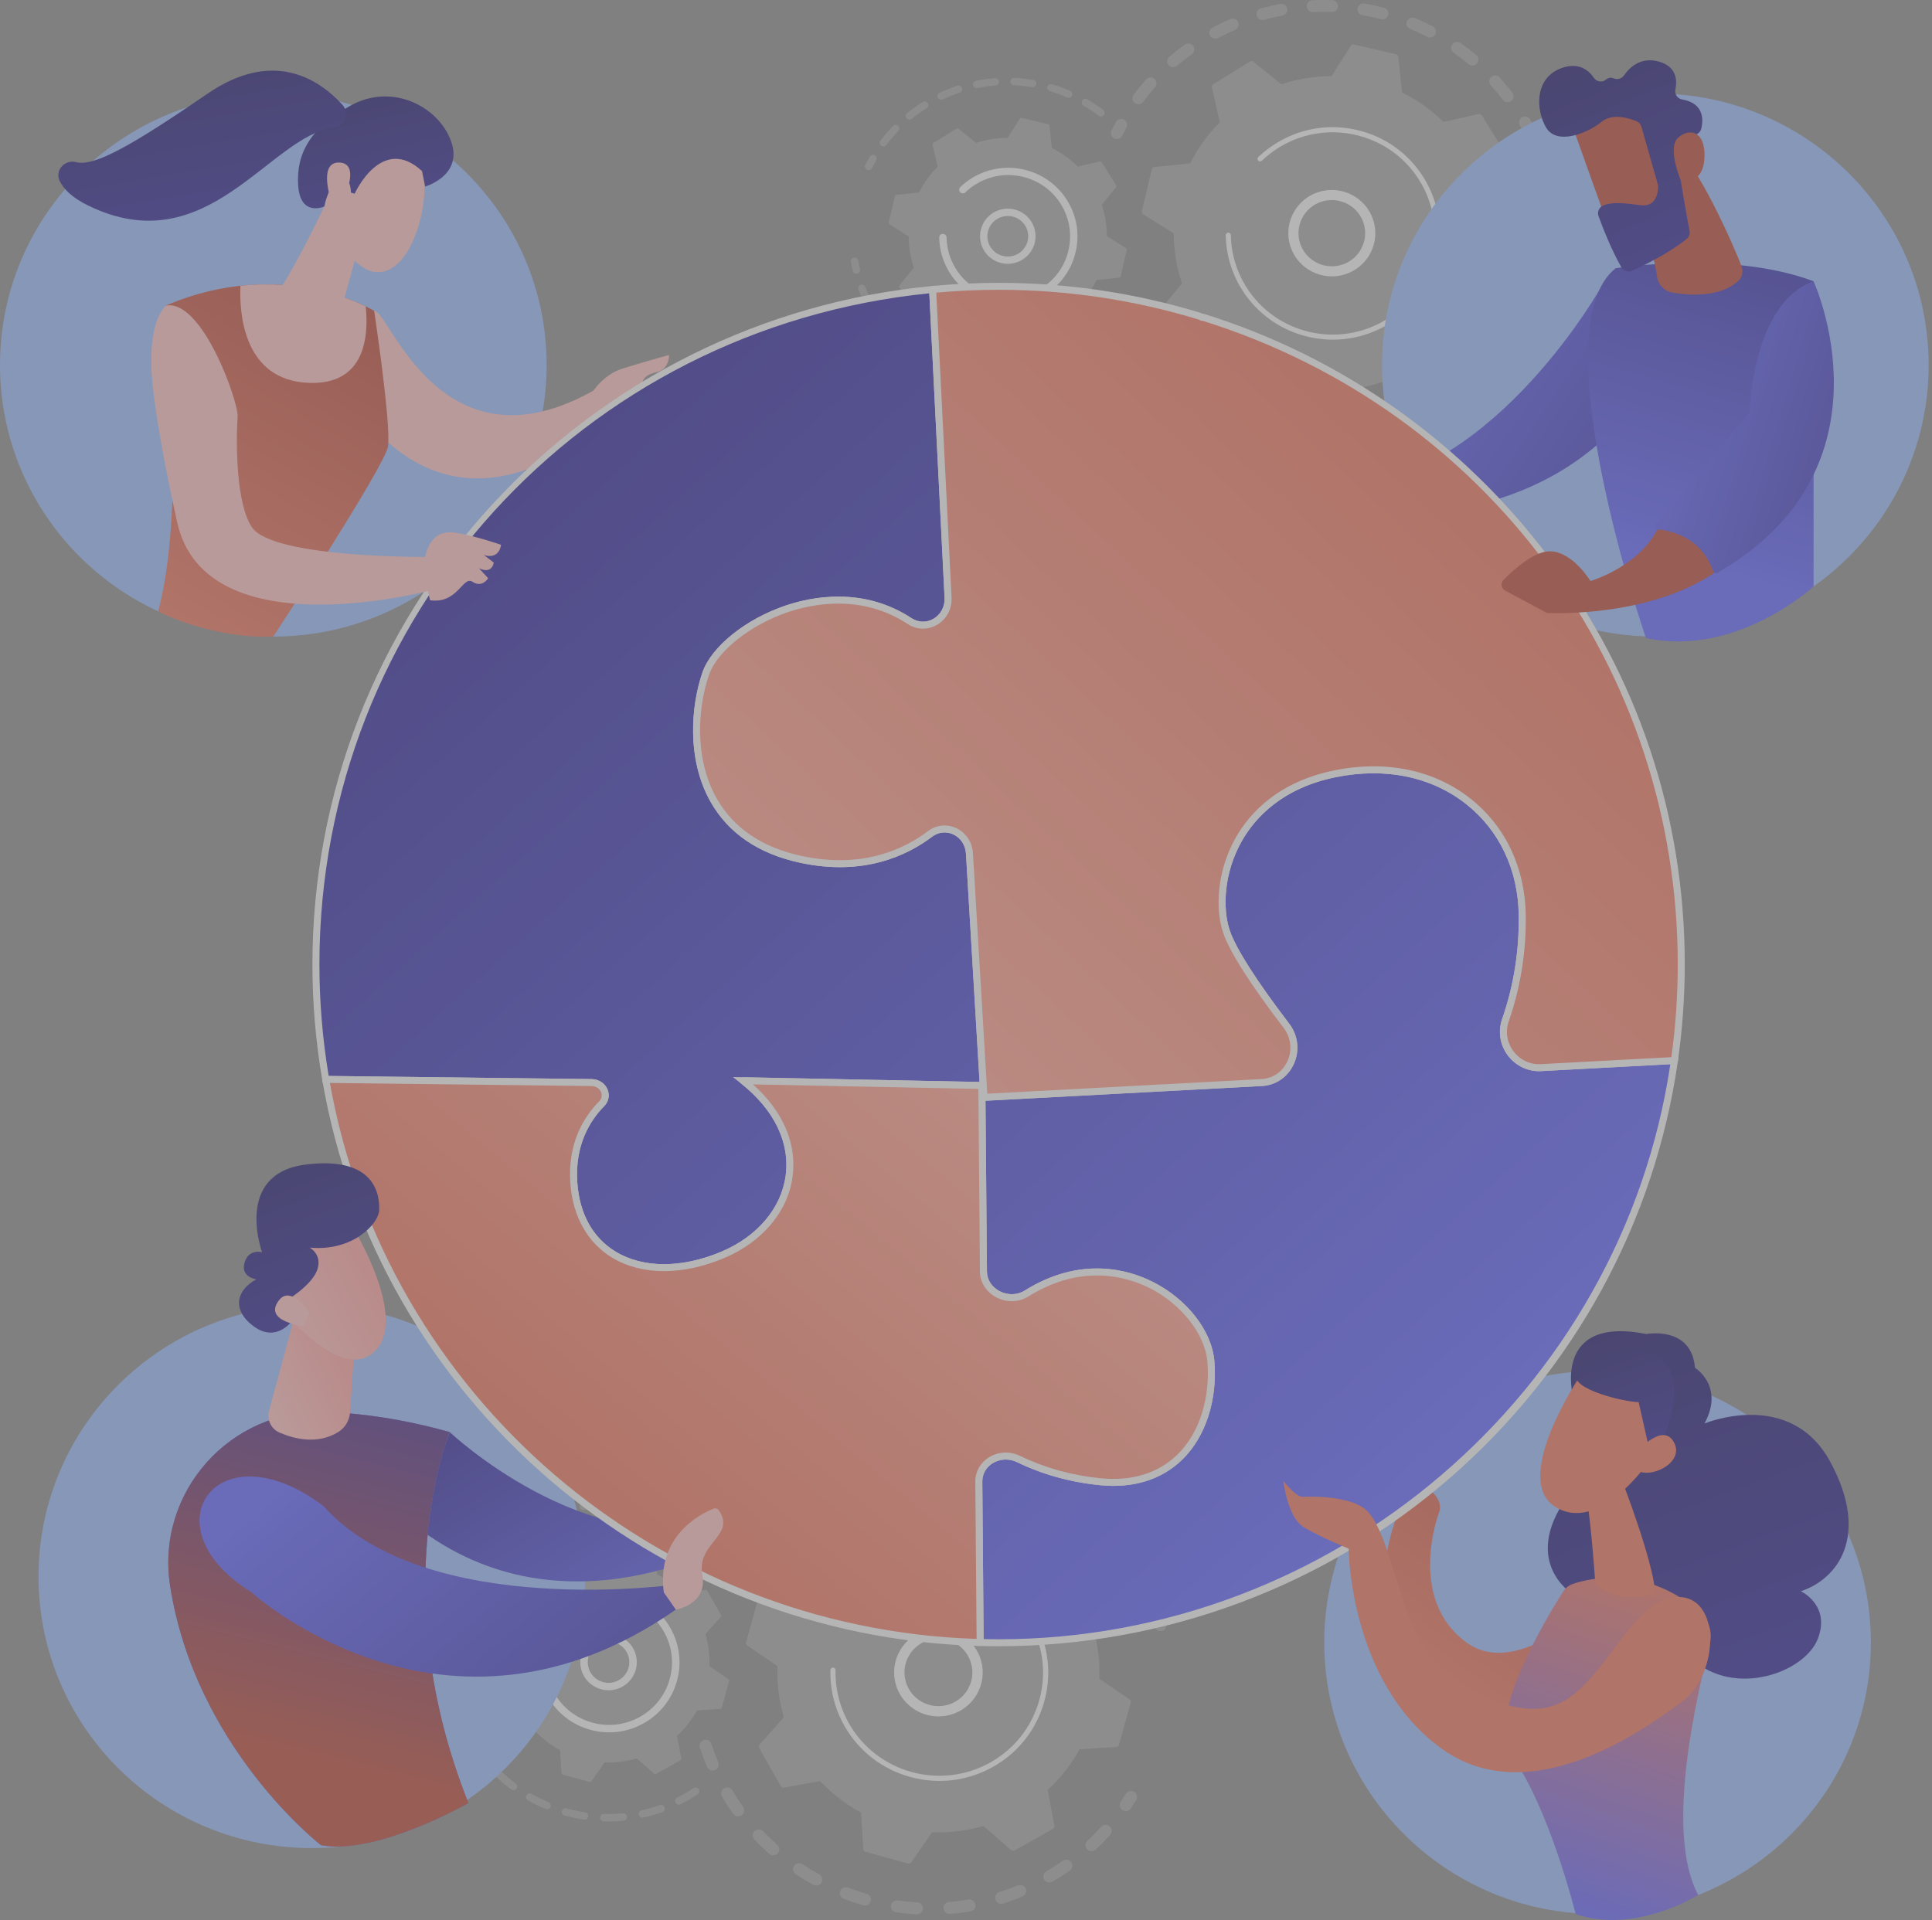 <svg width="501" height="498" viewBox="0 0 501 498" fill="none" xmlns="http://www.w3.org/2000/svg">
<rect x="0" y="0" width="501" height="498" fill="#808080" stroke="none"/>
<g opacity="0.45">
<path d="M286.384 80.106C287.183 79.816 288.068 80.224 288.36 81.018C288.928 82.561 289.571 84.101 290.273 85.598C290.628 86.355 290.306 87.253 289.554 87.618C289.545 87.623 289.536 87.627 289.527 87.632C288.756 87.988 287.839 87.656 287.48 86.89C286.742 85.315 286.065 83.693 285.467 82.069C285.194 81.327 285.536 80.51 286.235 80.17C286.283 80.146 286.333 80.125 286.384 80.106ZM294.19 92.649C295.09 94.036 296.058 95.397 297.068 96.697C297.588 97.366 297.464 98.327 296.791 98.844C296.113 99.361 295.15 99.237 294.63 98.568C293.567 97.201 292.548 95.767 291.601 94.308C291.14 93.598 291.346 92.65 292.061 92.192C292.113 92.159 292.166 92.129 292.221 92.103C292.912 91.767 293.763 91.99 294.19 92.649ZM302.455 102.711C303.639 103.861 304.888 104.973 306.169 106.018C306.826 106.554 306.921 107.519 306.381 108.172C305.841 108.824 304.871 108.919 304.214 108.383C302.865 107.283 301.549 106.111 300.302 104.9C299.694 104.31 299.683 103.341 300.277 102.736C300.403 102.607 300.547 102.505 300.701 102.43C301.27 102.154 301.976 102.246 302.455 102.711ZM312.776 110.683C314.191 111.542 315.66 112.349 317.142 113.083C317.903 113.461 318.213 114.38 317.833 115.136C317.453 115.892 316.528 116.199 315.767 115.823C314.207 115.049 312.66 114.199 311.171 113.296C310.445 112.856 310.215 111.914 310.659 111.192C310.817 110.934 311.041 110.739 311.295 110.615C311.752 110.393 312.309 110.4 312.776 110.683ZM324.627 116.172C326.195 116.695 327.808 117.16 329.421 117.551C330.247 117.753 330.753 118.581 330.551 119.402C330.349 120.223 329.515 120.726 328.689 120.525C326.992 120.113 325.295 119.624 323.646 119.073C322.839 118.804 322.405 117.936 322.677 117.134C322.813 116.73 323.103 116.421 323.459 116.247C323.811 116.076 324.227 116.038 324.627 116.172ZM337.405 118.918C339.053 119.084 340.729 119.182 342.386 119.21C343.236 119.223 343.915 119.92 343.901 120.765C343.887 121.61 343.186 122.284 342.335 122.27C340.592 122.242 338.828 122.138 337.094 121.963C336.248 121.877 335.631 121.126 335.717 120.285C335.773 119.739 336.112 119.29 336.574 119.065C336.823 118.944 337.109 118.888 337.405 118.918ZM390.541 97.888C391.198 98.425 391.291 99.39 390.75 100.042C389.642 101.378 388.459 102.685 387.236 103.924C386.641 104.528 385.666 104.537 385.058 103.945C384.451 103.354 384.442 102.385 385.037 101.781C386.198 100.605 387.321 99.364 388.373 98.095C388.518 97.921 388.692 97.787 388.884 97.694C389.41 97.438 390.06 97.493 390.541 97.888ZM350.47 118.781C352.113 118.579 353.768 118.304 355.387 117.963C356.22 117.788 357.037 118.316 357.214 119.143C357.39 119.97 356.857 120.779 356.026 120.958C354.32 121.317 352.578 121.607 350.848 121.819C350.004 121.922 349.235 121.326 349.131 120.487C349.048 119.822 349.408 119.203 349.982 118.925C350.131 118.852 350.296 118.803 350.47 118.781ZM381.133 107.403C381.652 108.073 381.526 109.034 380.851 109.55C379.47 110.605 378.025 111.615 376.556 112.552C375.842 113.013 374.887 112.803 374.428 112.092C373.968 111.381 374.176 110.434 374.891 109.977C376.287 109.086 377.661 108.126 378.973 107.123C379.057 107.059 379.146 107.005 379.237 106.961C379.881 106.647 380.679 106.816 381.133 107.403ZM363.174 115.747C364.73 115.185 366.281 114.55 367.786 113.857C368.558 113.501 369.473 113.835 369.831 114.602C370.184 115.359 369.861 116.255 369.111 116.62C369.101 116.624 369.091 116.63 369.081 116.634C367.497 117.363 365.864 118.033 364.227 118.624C363.427 118.912 362.544 118.503 362.253 117.708C361.982 116.966 362.324 116.151 363.022 115.812C363.071 115.788 363.122 115.766 363.174 115.747Z" fill="#9E9E9E"/>
<path d="M394.98 88.817C394.707 88.949 394.471 89.163 394.312 89.446C393.926 90.136 393.518 90.828 393.102 91.506C392.658 92.227 392.887 93.169 393.612 93.61C394.338 94.051 395.287 93.825 395.73 93.102C396.168 92.39 396.597 91.661 397.003 90.936C397.417 90.198 397.15 89.265 396.408 88.854C395.949 88.6 395.417 88.604 394.98 88.817Z" fill="#9E9E9E"/>
<path d="M399.996 42.423C399.329 42.747 398.978 43.514 399.201 44.243C399.433 44.998 399.653 45.77 399.854 46.538C400.069 47.356 400.91 47.846 401.733 47.633C402.56 47.419 403.05 46.584 402.835 45.766C402.623 44.958 402.392 44.144 402.148 43.35C401.9 42.541 401.039 42.086 400.225 42.333C400.145 42.357 400.069 42.387 399.996 42.423Z" fill="#9E9E9E"/>
<path d="M319.055 4.942C319.837 4.608 320.743 4.967 321.079 5.744C321.415 6.52 321.053 7.419 320.272 7.754C318.784 8.389 317.3 9.098 315.845 9.867C315.099 10.264 314.161 9.98 313.762 9.233C313.362 8.487 313.648 7.56 314.399 7.163C315.029 6.83 315.663 6.509 316.3 6.199C317.208 5.758 318.135 5.335 319.055 4.942ZM309.421 11.916C309.918 12.602 309.762 13.558 309.072 14.052C307.747 15.001 306.448 16.015 305.211 17.067C304.567 17.619 303.593 17.543 303.039 16.901C302.486 16.259 302.561 15.293 303.207 14.743C304.509 13.635 305.877 12.567 307.271 11.569C307.343 11.517 307.419 11.473 307.496 11.435C308.158 11.114 308.976 11.302 309.421 11.916ZM326.975 2.181C328.627 1.728 330.321 1.34 332.011 1.027C332.847 0.873 333.652 1.421 333.808 2.252C333.963 3.083 333.412 3.881 332.576 4.037C330.971 4.334 329.362 4.702 327.794 5.132C326.973 5.356 326.125 4.878 325.899 4.063C325.7 3.342 326.054 2.599 326.706 2.282C326.791 2.241 326.881 2.207 326.975 2.181ZM299.394 20.462C300.031 21.022 300.09 21.989 299.525 22.622C298.444 23.835 297.402 25.108 296.428 26.406C295.92 27.084 294.955 27.224 294.273 26.718C293.591 26.213 293.45 25.254 293.958 24.577C294.984 23.21 296.081 21.869 297.22 20.592C297.358 20.438 297.519 20.317 297.695 20.232C298.239 19.968 298.913 20.038 299.394 20.462ZM340.342 0.067C342.053 -0.013 343.791 -0.021 345.508 0.042C346.358 0.074 347.022 0.783 346.99 1.628C346.959 2.473 346.244 3.132 345.394 3.101C343.763 3.04 342.112 3.048 340.487 3.125C339.637 3.164 338.916 2.512 338.876 1.668C338.846 1.038 339.203 0.48 339.738 0.22C339.921 0.131 340.126 0.077 340.342 0.067ZM353.852 0.918C355.543 1.212 357.241 1.58 358.899 2.013C359.722 2.228 360.214 3.064 359.998 3.882C359.781 4.701 358.939 5.189 358.117 4.973C356.541 4.563 354.927 4.212 353.32 3.932C352.482 3.787 351.922 2.993 352.069 2.161C352.157 1.659 352.482 1.258 352.91 1.05C353.193 0.913 353.519 0.86 353.852 0.918ZM366.854 4.674C368.441 5.327 370.018 6.054 371.541 6.835C372.297 7.223 372.594 8.145 372.204 8.897C371.813 9.649 370.885 9.943 370.129 9.555C368.682 8.813 367.184 8.122 365.675 7.502C364.889 7.178 364.516 6.283 364.842 5.502C364.991 5.143 365.262 4.871 365.587 4.713C365.97 4.527 366.429 4.499 366.854 4.674ZM378.722 11.159C380.127 12.141 381.506 13.194 382.82 14.29C383.472 14.833 383.557 15.798 383.011 16.446C382.465 17.093 381.493 17.178 380.841 16.635C379.593 15.595 378.283 14.595 376.949 13.662C376.253 13.175 376.086 12.221 376.576 11.53C376.731 11.311 376.932 11.145 377.157 11.036C377.646 10.799 378.246 10.826 378.722 11.159ZM388.871 20.081C390.021 21.344 391.131 22.672 392.172 24.03C392.688 24.702 392.557 25.663 391.88 26.175C391.206 26.685 390.237 26.558 389.722 25.885C388.733 24.595 387.678 23.334 386.587 22.134C386.016 21.507 386.065 20.539 386.696 19.973C386.805 19.874 386.926 19.793 387.052 19.732C387.653 19.44 388.4 19.563 388.871 20.081ZM396.793 30.989C397.416 32.08 398.013 33.204 398.567 34.329C398.767 34.737 398.963 35.145 399.153 35.555C399.51 36.322 399.19 37.242 398.402 37.586C397.63 37.941 396.714 37.607 396.357 36.84C396.176 36.45 395.99 36.062 395.799 35.674C395.273 34.605 394.706 33.536 394.114 32.498C393.694 31.763 393.954 30.829 394.693 30.412C394.721 30.397 394.749 30.382 394.778 30.368C395.503 30.015 396.389 30.281 396.793 30.989Z" fill="#9E9E9E"/>
<path d="M290.067 30.989C289.792 31.122 289.555 31.338 289.396 31.625C288.994 32.35 288.599 33.098 288.224 33.848C287.845 34.605 288.155 35.524 288.916 35.9C289.678 36.277 290.602 35.97 290.981 35.212C291.338 34.501 291.713 33.79 292.095 33.101C292.505 32.361 292.234 31.43 291.488 31.022C291.031 30.772 290.502 30.777 290.067 30.989Z" fill="#9E9E9E"/>
<path d="M296.115 54.772C296.041 55.089 296.177 55.418 296.455 55.592L304.371 60.541C304.374 64.882 305.073 69.253 306.512 73.484L300.614 80.69C300.407 80.943 300.384 81.298 300.557 81.575L306.478 91.045C306.651 91.321 306.982 91.459 307.301 91.386L316.415 89.324C319.596 92.481 323.23 95.04 327.145 96.965L328.102 106.211C328.136 106.535 328.373 106.802 328.692 106.876L339.617 109.412C339.936 109.486 340.268 109.351 340.442 109.075L345.423 101.208C349.791 101.206 354.19 100.511 358.448 99.082L365.7 104.942C365.954 105.148 366.312 105.171 366.59 104.998L376.12 99.115C376.398 98.943 376.536 98.615 376.464 98.297L374.389 89.241C377.565 86.08 380.141 82.469 382.078 78.579L391.382 77.627C391.708 77.594 391.978 77.359 392.052 77.041L394.604 66.186C394.679 65.868 394.542 65.539 394.265 65.366L386.348 60.416C386.346 56.076 385.647 51.705 384.208 47.473L390.106 40.267C390.313 40.015 390.335 39.659 390.162 39.383L384.242 29.913C384.069 29.636 383.738 29.499 383.419 29.571L374.304 31.633C371.124 28.477 367.49 25.917 363.575 23.992L362.617 14.747C362.584 14.423 362.347 14.155 362.028 14.081L351.103 11.545C350.783 11.471 350.452 11.606 350.278 11.882L345.297 19.749C340.929 19.751 336.53 20.446 332.271 21.876L325.02 16.015C324.766 15.81 324.408 15.787 324.129 15.959L314.6 21.842C314.321 22.014 314.183 22.343 314.256 22.66L316.331 31.717C313.154 34.877 310.579 38.488 308.641 42.378L299.337 43.33C299.011 43.363 298.742 43.599 298.668 43.916L296.115 54.772Z" fill="#9E9E9E"/>
<path d="M341.937 49.803C347.861 47.926 354.217 51.188 356.106 57.075C357.022 59.927 356.764 62.962 355.382 65.622C354 68.281 351.658 70.247 348.788 71.155C342.863 73.032 336.507 69.77 334.618 63.883C332.899 58.527 335.462 52.816 340.399 50.415C340.889 50.177 341.402 49.972 341.937 49.803ZM353.044 64.422C354.104 62.383 354.302 60.056 353.6 57.869C352.152 53.356 347.278 50.854 342.736 52.293C338.191 53.731 335.676 58.575 337.124 63.089C338.572 67.602 343.446 70.104 347.988 68.665C348.4 68.534 348.797 68.376 349.179 68.19C350.835 67.385 352.183 66.079 353.044 64.422Z" fill="#F7F7F7"/>
<path d="M333.449 35.775C332.601 36.187 331.769 36.644 330.956 37.146C330.7 37.303 330.447 37.466 330.196 37.632C328.96 38.451 327.791 39.366 326.708 40.364C326.693 40.377 326.679 40.391 326.664 40.404C326.622 40.443 326.581 40.482 326.539 40.521C326.458 40.597 326.378 40.673 326.298 40.75C326.088 40.951 326.042 41.258 326.163 41.506C326.193 41.566 326.233 41.623 326.282 41.674C326.534 41.934 326.951 41.94 327.212 41.69C328.556 40.399 330.049 39.244 331.65 38.256C339.6 33.347 349.179 33.158 357.05 36.911C361.429 38.998 365.278 42.306 368.025 46.7C368.507 47.47 368.946 48.259 369.342 49.063C372.004 54.473 372.708 60.577 371.31 66.521C369.705 73.348 365.521 79.145 359.528 82.845C347.151 90.484 330.838 86.694 323.153 74.401C322.679 73.643 322.246 72.864 321.854 72.068C320.156 68.617 319.236 64.835 319.175 60.99C319.173 60.891 319.15 60.797 319.108 60.714C319 60.494 318.77 60.343 318.507 60.347C318.144 60.354 317.854 60.65 317.86 61.012C317.924 65.048 318.889 69.019 320.672 72.642C321.083 73.478 321.538 74.295 322.035 75.091C330.104 87.997 347.239 91.971 360.222 83.955C366.514 80.072 370.906 73.985 372.591 66.818C374.058 60.579 373.32 54.17 370.525 48.491C370.11 47.647 369.649 46.819 369.143 46.01C365.234 39.758 359.109 35.393 351.897 33.719C345.616 32.261 339.165 32.996 333.449 35.775Z" fill="#F7F7F7"/>
<path d="M221.186 66.89C220.817 67.07 220.594 67.475 220.667 67.898C220.803 68.689 220.965 69.487 221.149 70.269C221.269 70.777 221.78 71.093 222.292 70.974C222.805 70.857 223.121 70.347 223.002 69.839C222.827 69.094 222.672 68.334 222.542 67.579C222.454 67.065 221.962 66.719 221.444 66.807C221.352 66.823 221.266 66.851 221.186 66.89Z" fill="#9E9E9E"/>
<path d="M223.165 73.876C223.659 73.696 224.205 73.946 224.387 74.436C224.846 75.672 225.374 76.9 225.957 78.083C226.079 78.332 226.206 78.581 226.335 78.83C226.575 79.294 226.392 79.864 225.925 80.103C225.474 80.312 224.885 80.16 224.643 79.696C224.508 79.435 224.376 79.175 224.247 78.914C223.637 77.673 223.083 76.386 222.602 75.09C222.432 74.631 222.643 74.125 223.076 73.914C223.105 73.9 223.135 73.888 223.165 73.876ZM228.806 82.955C229.711 84.276 230.706 85.553 231.764 86.749C232.111 87.142 232.072 87.738 231.677 88.083C231.284 88.425 230.682 88.39 230.335 87.997C229.226 86.743 228.182 85.404 227.234 84.02C226.938 83.588 227.05 83 227.484 82.706C227.522 82.68 227.562 82.658 227.603 82.638C228.021 82.435 228.536 82.562 228.806 82.955ZM235.173 90.151C236.374 91.21 237.655 92.204 238.98 93.107C239.413 93.402 239.523 93.991 239.226 94.421C238.928 94.853 238.337 94.962 237.904 94.666C236.514 93.719 235.171 92.675 233.911 91.566C233.518 91.22 233.482 90.622 233.83 90.232C233.915 90.137 234.015 90.062 234.124 90.01C234.46 89.847 234.876 89.89 235.173 90.151ZM243.125 95.573C244.553 96.307 246.04 96.96 247.543 97.513C248.037 97.694 248.288 98.238 248.106 98.727C247.924 99.216 247.377 99.467 246.884 99.286C245.307 98.706 243.749 98.022 242.251 97.252C241.784 97.012 241.602 96.441 241.843 95.977C241.941 95.791 242.092 95.65 242.269 95.564C242.531 95.436 242.847 95.43 243.125 95.573ZM252.169 98.901C253.732 99.268 255.333 99.542 256.928 99.717C257.45 99.773 257.827 100.241 257.77 100.76C257.712 101.279 257.243 101.654 256.72 101.596C255.049 101.413 253.37 101.125 251.731 100.741C251.22 100.621 250.903 100.112 251.024 99.604C251.092 99.317 251.285 99.092 251.532 98.972C251.723 98.879 251.946 98.849 252.169 98.901ZM261.751 99.947C263.356 99.925 264.974 99.803 266.562 99.584C267.082 99.512 267.563 99.873 267.635 100.39C267.707 100.907 267.345 101.383 266.823 101.457C265.159 101.686 263.46 101.814 261.777 101.837C261.251 101.844 260.819 101.427 260.812 100.905C260.807 100.527 261.026 100.198 261.346 100.043C261.468 99.983 261.605 99.948 261.751 99.947ZM271.295 98.633C272.841 98.221 274.381 97.708 275.874 97.106C276.361 96.91 276.916 97.143 277.113 97.627C277.311 98.11 277.074 98.654 276.589 98.859C275.024 99.489 273.409 100.027 271.788 100.459C271.28 100.594 270.759 100.294 270.623 99.79C270.503 99.347 270.722 98.892 271.123 98.697C271.177 98.671 271.234 98.649 271.295 98.633ZM285.628 92.648C285.938 93.069 285.845 93.66 285.421 93.968C284.246 94.821 283.005 95.624 281.734 96.354C281.541 96.466 281.348 96.574 281.154 96.682C280.704 96.947 280.115 96.771 279.86 96.314C279.605 95.857 279.771 95.282 280.23 95.028C280.413 94.928 280.594 94.825 280.778 94.719C281.994 94.02 283.179 93.254 284.299 92.442C284.345 92.408 284.393 92.379 284.443 92.355C284.85 92.158 285.352 92.272 285.628 92.648Z" fill="#9E9E9E"/>
<path d="M243.635 24.085C245.133 23.381 246.689 22.761 248.257 22.243C248.755 22.079 249.294 22.346 249.46 22.842C249.626 23.338 249.351 23.869 248.857 24.037C247.361 24.531 245.878 25.122 244.449 25.795C243.974 26.018 243.406 25.816 243.182 25.345C242.959 24.876 243.157 24.318 243.623 24.091C243.627 24.089 243.631 24.087 243.635 24.085ZM240.579 26.765C240.859 27.207 240.725 27.791 240.281 28.068C238.943 28.905 237.644 29.831 236.418 30.821C236.011 31.146 235.411 31.088 235.079 30.682C234.748 30.277 234.811 29.682 235.218 29.352C236.503 28.316 237.865 27.345 239.267 26.469C239.296 26.45 239.326 26.434 239.357 26.419C239.788 26.209 240.317 26.352 240.579 26.765ZM253.073 20.971C254.699 20.647 256.36 20.419 258.007 20.293C258.531 20.253 258.989 20.643 259.029 21.163C259.069 21.684 258.678 22.136 258.154 22.178C256.582 22.298 254.999 22.516 253.446 22.824C252.931 22.927 252.43 22.595 252.327 22.084C252.24 21.654 252.462 21.233 252.841 21.049C252.913 21.014 252.991 20.988 253.073 20.971ZM232.894 32.679C233.273 33.041 233.284 33.64 232.92 34.016C231.825 35.148 230.789 36.357 229.841 37.612C229.525 38.029 228.929 38.113 228.509 37.801C228.089 37.488 228.004 36.895 228.319 36.477C229.313 35.161 230.4 33.892 231.549 32.705C231.629 32.623 231.719 32.559 231.817 32.511C232.165 32.342 232.598 32.397 232.894 32.679ZM262.985 20.216C264.639 20.29 266.305 20.466 267.938 20.738C268.457 20.824 268.806 21.311 268.719 21.826C268.633 22.341 268.143 22.689 267.624 22.602C266.066 22.342 264.477 22.175 262.9 22.106C262.375 22.082 261.969 21.64 261.992 21.118C262.008 20.761 262.223 20.459 262.525 20.311C262.664 20.244 262.82 20.209 262.985 20.216ZM272.792 21.846C274.383 22.313 275.959 22.879 277.477 23.53C277.959 23.736 278.181 24.292 277.973 24.771C277.766 25.25 277.206 25.472 276.723 25.265C275.275 24.645 273.771 24.105 272.254 23.66C271.75 23.512 271.462 22.986 271.61 22.486C271.689 22.221 271.874 22.016 272.105 21.904C272.311 21.804 272.555 21.777 272.792 21.846ZM281.924 25.763C283.358 26.595 284.752 27.521 286.068 28.515C286.486 28.832 286.567 29.425 286.249 29.84C285.931 30.256 285.334 30.336 284.916 30.021C283.661 29.072 282.332 28.189 280.965 27.397C280.511 27.133 280.358 26.554 280.623 26.104C280.721 25.936 280.863 25.81 281.026 25.731C281.302 25.597 281.639 25.598 281.924 25.763Z" fill="#9E9E9E"/>
<path d="M225.96 40.272C225.795 40.352 225.652 40.48 225.553 40.65C225.148 41.352 224.762 42.068 224.405 42.78C224.171 43.247 224.362 43.815 224.833 44.048C225.303 44.279 225.873 44.09 226.108 43.623C226.448 42.944 226.817 42.26 227.203 41.59C227.465 41.138 227.307 40.56 226.852 40.3C226.567 40.139 226.234 40.139 225.96 40.272Z" fill="#9E9E9E"/>
<path d="M230.469 57.701C230.423 57.9 230.508 58.106 230.682 58.215L235.644 61.317C235.646 64.038 236.084 66.778 236.986 69.43L233.289 73.947C233.159 74.105 233.145 74.328 233.254 74.502L236.965 80.437C237.073 80.611 237.28 80.697 237.481 80.651L243.194 79.359C245.187 81.337 247.465 82.942 249.919 84.148L250.519 89.944C250.54 90.147 250.689 90.314 250.889 90.361L257.737 91.95C257.937 91.997 258.145 91.912 258.254 91.739L261.376 86.808C264.114 86.806 266.871 86.371 269.541 85.475L274.086 89.148C274.246 89.277 274.47 89.291 274.644 89.183L280.618 85.496C280.792 85.388 280.879 85.182 280.833 84.983L279.532 79.306C281.524 77.325 283.138 75.062 284.352 72.623L290.185 72.027C290.389 72.006 290.558 71.859 290.604 71.66L292.204 64.855C292.251 64.656 292.165 64.45 291.991 64.341L287.029 61.239C287.027 58.518 286.589 55.778 285.687 53.125L289.384 48.609C289.514 48.45 289.528 48.228 289.42 48.054L285.709 42.118C285.6 41.945 285.393 41.859 285.192 41.904L279.48 43.197C277.486 41.218 275.208 39.614 272.754 38.407L272.154 32.612C272.133 32.409 271.985 32.241 271.784 32.195L264.936 30.605C264.736 30.559 264.529 30.644 264.419 30.816L261.297 35.748C258.559 35.749 255.802 36.185 253.133 37.081L248.587 33.407C248.428 33.278 248.204 33.264 248.029 33.372L242.056 37.06C241.881 37.167 241.795 37.373 241.841 37.572L243.141 43.249C241.15 45.23 239.535 47.494 238.321 49.932L232.489 50.529C232.285 50.549 232.116 50.697 232.069 50.896L230.469 57.701Z" fill="#9E9E9E"/>
<path d="M259.15 54.465C260.982 53.884 262.931 54.047 264.639 54.924C266.346 55.8 267.608 57.285 268.192 59.105C269.397 62.861 267.305 66.884 263.522 68.09C259.741 69.287 255.686 67.205 254.481 63.449C253.897 61.63 254.061 59.693 254.943 57.996C255.66 56.617 256.782 55.53 258.161 54.86C258.477 54.706 258.808 54.574 259.15 54.465ZM266.38 59.68C265.95 58.341 265.022 57.249 263.765 56.604C262.51 55.959 261.076 55.839 259.729 56.266C258.382 56.694 257.282 57.615 256.633 58.864C255.984 60.111 255.864 61.536 256.293 62.874C257.18 65.638 260.163 67.169 262.944 66.289C263.195 66.209 263.435 66.113 263.665 66.001C265.983 64.874 267.186 62.193 266.38 59.68Z" fill="#F7F7F7"/>
<path d="M253.618 45.321C253.077 45.584 252.545 45.876 252.023 46.198C250.987 46.837 250.015 47.582 249.132 48.414C249.093 48.452 249.053 48.489 249.014 48.527C248.71 48.819 248.644 49.263 248.82 49.622C248.862 49.709 248.92 49.791 248.991 49.864C249.356 50.239 249.957 50.247 250.336 49.886C251.152 49.102 252.058 48.402 253.027 47.804L253.027 47.804C253.08 47.772 253.134 47.739 253.187 47.707C255.493 46.314 258.06 45.545 260.686 45.419C262.111 45.352 263.554 45.474 264.982 45.792C264.994 45.795 265.005 45.797 265.017 45.8C265.053 45.809 265.088 45.816 265.123 45.825C269.29 46.792 272.828 49.313 275.085 52.924C275.378 53.392 275.644 53.87 275.884 54.357C277.498 57.638 277.925 61.34 277.078 64.945C276.104 69.085 273.566 72.6 269.933 74.843C266.3 77.083 262.002 77.789 257.836 76.823C253.67 75.856 250.132 73.334 247.874 69.723C247.587 69.264 247.324 68.791 247.086 68.308C246.056 66.215 245.499 63.922 245.462 61.591C245.459 61.447 245.425 61.312 245.365 61.191C245.209 60.873 244.876 60.655 244.496 60.661C243.971 60.671 243.551 61.099 243.56 61.622C243.601 64.23 244.225 66.796 245.377 69.138C245.643 69.678 245.936 70.206 246.258 70.721C248.784 74.761 252.742 77.582 257.404 78.664C262.065 79.746 266.87 78.963 270.937 76.449C275.003 73.939 277.842 70.007 278.93 65.374C279.878 61.342 279.401 57.2 277.595 53.53C277.327 52.985 277.029 52.45 276.702 51.927C271.811 44.105 261.77 41.358 253.618 45.321Z" fill="#F7F7F7"/>
<path d="M182.508 451.318C183.333 451.055 184.216 451.508 184.48 452.327C184.994 453.92 185.584 455.515 186.235 457.067C186.565 457.852 186.2 458.752 185.419 459.093C185.41 459.097 185.401 459.101 185.391 459.106C184.592 459.437 183.673 459.061 183.34 458.266C182.654 456.633 182.032 454.954 181.492 453.277C181.245 452.511 181.628 451.693 182.353 451.376C182.403 451.354 182.455 451.335 182.508 451.318ZM189.927 464.404C190.785 465.853 191.713 467.278 192.687 468.643C193.188 469.344 193.022 470.318 192.315 470.816C191.604 471.313 190.629 471.148 190.128 470.446C189.103 469.01 188.126 467.51 187.223 465.986C186.784 465.244 187.033 464.288 187.78 463.851C187.834 463.82 187.889 463.792 187.945 463.767C188.663 463.454 189.52 463.716 189.927 464.404ZM197.917 474.984C199.074 476.203 200.299 477.387 201.558 478.503C202.205 479.076 202.261 480.062 201.684 480.704C201.108 481.345 200.116 481.402 199.469 480.83C198.143 479.654 196.853 478.407 195.635 477.124C195.04 476.498 195.069 475.511 195.699 474.92C195.833 474.794 195.984 474.696 196.144 474.626C196.734 474.369 197.449 474.491 197.917 474.984ZM208.087 483.523C209.491 484.455 210.952 485.337 212.43 486.146C213.189 486.561 213.465 487.51 213.047 488.263C212.629 489.017 211.675 489.291 210.916 488.877C209.361 488.025 207.822 487.096 206.344 486.116C205.624 485.637 205.43 484.669 205.911 483.954C206.083 483.697 206.319 483.508 206.583 483.393C207.057 483.186 207.624 483.216 208.087 483.523ZM219.918 489.597C221.492 490.195 223.113 490.734 224.738 491.199C225.571 491.438 226.051 492.302 225.811 493.129C225.571 493.957 224.701 494.434 223.869 494.195C222.16 493.705 220.453 493.138 218.798 492.509C217.989 492.202 217.583 491.301 217.893 490.497C218.048 490.091 218.356 489.788 218.727 489.626C219.091 489.467 219.516 489.445 219.918 489.597ZM232.807 492.919C234.477 493.157 236.178 493.326 237.863 493.422C238.728 493.471 239.389 494.208 239.339 495.067C239.29 495.926 238.549 496.583 237.683 496.534C235.91 496.434 234.12 496.255 232.362 496.006C231.504 495.883 230.909 495.094 231.031 494.241C231.111 493.688 231.474 493.244 231.954 493.035C232.213 492.922 232.506 492.876 232.807 492.919ZM287.758 473.711C288.404 474.285 288.459 475.271 287.881 475.912C286.697 477.226 285.44 478.507 284.143 479.718C283.512 480.307 282.519 480.277 281.926 479.649C281.333 479.022 281.363 478.036 281.994 477.446C283.226 476.296 284.419 475.081 285.544 473.833C285.698 473.661 285.881 473.532 286.08 473.445C286.626 473.207 287.285 473.29 287.758 473.711ZM246.108 493.319C247.788 493.182 249.483 492.97 251.146 492.69C252 492.546 252.81 493.117 252.955 493.966C253.1 494.815 252.524 495.615 251.67 495.763C249.92 496.058 248.135 496.282 246.365 496.426C245.502 496.496 244.744 495.858 244.673 495C244.616 494.32 245.009 493.705 245.605 493.445C245.76 493.377 245.929 493.334 246.108 493.319ZM277.787 483.006C278.287 483.709 278.118 484.682 277.411 485.179C275.961 486.196 274.448 487.164 272.914 488.058C272.168 488.497 271.206 488.243 270.767 487.501C270.329 486.758 270.58 485.803 271.328 485.368C272.785 484.519 274.223 483.599 275.601 482.632C275.689 482.57 275.781 482.519 275.876 482.478C276.545 482.185 277.35 482.39 277.787 483.006ZM259.163 490.756C260.769 490.249 262.374 489.666 263.934 489.023C264.735 488.693 265.652 489.07 265.984 489.865C266.312 490.65 265.946 491.549 265.167 491.889C265.157 491.893 265.147 491.898 265.137 491.902C263.494 492.579 261.804 493.193 260.114 493.727C259.288 493.988 258.406 493.534 258.143 492.714C257.898 491.948 258.281 491.132 259.005 490.815C259.056 490.793 259.109 490.774 259.163 490.756Z" fill="#9E9E9E"/>
<path d="M292.655 464.661C292.373 464.785 292.123 464.992 291.95 465.274C291.528 465.96 291.084 466.648 290.632 467.32C290.151 468.036 290.344 469.004 291.064 469.482C291.783 469.962 292.759 469.77 293.24 469.053C293.716 468.347 294.182 467.623 294.626 466.901C295.078 466.167 294.846 465.207 294.107 464.758C293.651 464.481 293.11 464.463 292.655 464.661Z" fill="#9E9E9E"/>
<path d="M299.697 417.657C299.004 417.96 298.615 418.726 298.812 419.477C299.017 420.254 299.208 421.049 299.381 421.839C299.565 422.681 300.4 423.214 301.247 423.031C302.097 422.848 302.63 422.018 302.447 421.177C302.265 420.345 302.063 419.508 301.848 418.689C301.629 417.857 300.772 417.358 299.934 417.575C299.852 417.596 299.773 417.624 299.697 417.657Z" fill="#9E9E9E"/>
<path d="M218.895 376.175C219.704 375.867 220.611 376.27 220.921 377.074C221.23 377.878 220.825 378.778 220.016 379.087C218.475 379.672 216.935 380.332 215.422 381.054C214.646 381.428 213.704 381.099 213.329 380.323C212.953 379.547 213.283 378.616 214.063 378.243C214.719 377.93 215.378 377.629 216.038 377.341C216.981 376.929 217.942 376.536 218.895 376.175ZM208.8 382.875C209.277 383.593 209.077 384.56 208.355 385.034C206.967 385.945 205.602 386.923 204.3 387.943C203.622 388.477 202.633 388.36 202.097 387.684C201.561 387.008 201.678 386.028 202.358 385.495C203.729 384.421 205.165 383.391 206.626 382.433C206.702 382.383 206.78 382.341 206.861 382.305C207.548 382.006 208.372 382.231 208.8 382.875ZM227.07 373.692C228.77 373.3 230.511 372.974 232.243 372.726C233.1 372.603 233.896 373.194 234.02 374.046C234.144 374.898 233.549 375.687 232.692 375.812C231.046 376.047 229.394 376.356 227.78 376.729C226.936 376.923 226.093 376.401 225.897 375.562C225.723 374.821 226.115 374.08 226.792 373.784C226.88 373.745 226.973 373.714 227.07 373.692ZM198.238 391.157C198.863 391.754 198.883 392.741 198.282 393.361C197.13 394.55 196.017 395.803 194.972 397.084C194.426 397.753 193.438 397.855 192.765 397.312C192.092 396.77 191.989 395.789 192.535 395.12C193.636 393.772 194.808 392.452 196.02 391.2C196.167 391.049 196.337 390.933 196.519 390.853C197.084 390.607 197.767 390.706 198.238 391.157ZM240.761 372.092C242.505 372.081 244.274 372.145 246.02 372.28C246.883 372.347 247.528 373.097 247.461 373.955C247.394 374.814 246.639 375.455 245.775 375.388C244.118 375.259 242.437 375.199 240.781 375.21C239.915 375.215 239.208 374.521 239.203 373.66C239.199 373.019 239.585 372.466 240.14 372.223C240.33 372.14 240.54 372.094 240.761 372.092ZM254.473 373.515C256.182 373.884 257.894 374.33 259.564 374.838C260.392 375.091 260.858 375.962 260.604 376.786C260.349 377.61 259.472 378.072 258.644 377.819C257.058 377.335 255.43 376.912 253.807 376.561C252.96 376.378 252.423 375.548 252.607 374.707C252.718 374.2 253.066 373.805 253.51 373.611C253.803 373.483 254.137 373.443 254.473 373.515ZM267.548 377.874C269.136 378.604 270.711 379.41 272.228 380.267C272.981 380.693 273.244 381.644 272.816 382.393C272.387 383.142 271.429 383.403 270.677 382.977C269.235 382.162 267.739 381.398 266.23 380.703C265.444 380.342 265.102 379.415 265.465 378.634C265.633 378.275 265.919 378.01 266.257 377.862C266.655 377.688 267.123 377.679 267.548 377.874ZM279.354 384.963C280.743 386.021 282.102 387.15 283.394 388.319C284.035 388.898 284.081 389.884 283.498 390.521C282.916 391.156 281.922 391.203 281.282 390.624C280.055 389.514 278.765 388.442 277.445 387.437C276.758 386.913 276.628 385.935 277.155 385.252C277.321 385.036 277.533 384.876 277.767 384.774C278.274 384.552 278.883 384.605 279.354 384.963ZM289.31 394.462C290.427 395.794 291.501 397.192 292.504 398.616C293 399.322 292.827 400.294 292.117 400.788C291.409 401.279 290.429 401.109 289.933 400.404C288.981 399.05 287.96 397.723 286.899 396.457C286.345 395.796 286.435 394.813 287.1 394.262C287.216 394.166 287.342 394.089 287.473 394.032C288.097 393.759 288.852 393.916 289.31 394.462ZM296.915 405.889C297.503 407.025 298.064 408.194 298.581 409.361C298.768 409.785 298.949 410.208 299.126 410.633C299.457 411.428 299.094 412.351 298.277 412.669C297.476 412.999 296.559 412.62 296.227 411.825C296.059 411.421 295.886 411.018 295.708 410.616C295.217 409.506 294.685 408.395 294.126 407.315C293.729 406.549 294.032 405.609 294.803 405.216C294.832 405.201 294.861 405.187 294.89 405.174C295.644 404.845 296.534 405.152 296.915 405.889Z" fill="#9E9E9E"/>
<path d="M188.308 401.487C188.022 401.612 187.771 401.822 187.598 402.107C187.158 402.829 186.726 403.574 186.312 404.321C185.895 405.075 186.172 406.023 186.931 406.438C187.69 406.852 188.644 406.578 189.061 405.823C189.454 405.113 189.865 404.406 190.282 403.72C190.731 402.984 190.493 402.025 189.752 401.58C189.298 401.307 188.759 401.29 188.308 401.487Z" fill="#9E9E9E"/>
<path d="M193.471 425.94C193.382 426.26 193.507 426.601 193.782 426.788L201.632 432.152C201.453 436.569 201.982 441.046 203.269 445.412L196.966 452.501C196.745 452.75 196.707 453.11 196.872 453.399L202.501 463.28C202.665 463.569 202.996 463.722 203.324 463.662L212.685 461.94C215.79 465.283 219.381 468.038 223.284 470.158L223.873 479.606C223.893 479.937 224.123 480.219 224.445 480.308L235.457 483.339C235.778 483.428 236.121 483.304 236.311 483.031L241.708 475.23C246.153 475.408 250.659 474.883 255.052 473.603L262.187 479.867C262.437 480.087 262.8 480.124 263.09 479.961L273.034 474.367C273.325 474.204 273.479 473.875 273.418 473.549L271.685 464.247C275.05 461.162 277.822 457.593 279.956 453.714L289.464 453.13C289.797 453.11 290.081 452.881 290.17 452.561L293.221 441.619C293.31 441.3 293.185 440.959 292.91 440.771L285.06 435.408C285.239 430.991 284.71 426.514 283.423 422.148L289.726 415.058C289.947 414.809 289.985 414.449 289.82 414.16L284.191 404.279C284.027 403.99 283.696 403.837 283.368 403.898L274.007 405.62C270.902 402.276 267.311 399.521 263.407 397.401L262.819 387.953C262.799 387.622 262.569 387.34 262.247 387.252L251.235 384.22C250.913 384.131 250.57 384.256 250.381 384.529L244.984 392.329C240.539 392.151 236.033 392.677 231.64 393.956L224.505 387.693C224.255 387.473 223.892 387.435 223.602 387.599L213.658 393.193C213.367 393.356 213.213 393.685 213.274 394.011L215.007 403.313C211.642 406.398 208.87 409.966 206.736 413.845L197.228 414.429C196.895 414.45 196.611 414.678 196.522 414.998L193.471 425.94Z" fill="#9E9E9E"/>
<path d="M240.306 422.771C246.413 421.105 252.745 424.687 254.421 430.756C255.234 433.696 254.845 436.775 253.327 439.424C251.809 442.073 249.344 443.977 246.385 444.783C240.278 446.448 233.946 442.866 232.269 436.797C230.744 431.276 233.59 425.57 238.716 423.331C239.224 423.109 239.755 422.921 240.306 422.771ZM250.998 438.106C252.162 436.075 252.46 433.715 251.838 431.46C250.552 426.808 245.697 424.061 241.015 425.338C236.33 426.614 233.568 431.44 234.853 436.093C236.138 440.745 240.993 443.493 245.676 442.216C246.101 442.1 246.511 441.954 246.907 441.781C248.626 441.031 250.052 439.757 250.998 438.106Z" fill="#F7F7F7"/>
<path d="M232.256 408.148C231.375 408.533 230.509 408.964 229.661 409.441C229.394 409.591 229.129 409.745 228.867 409.904C227.575 410.686 226.348 411.57 225.204 412.54C225.188 412.553 225.173 412.566 225.157 412.58C225.113 412.617 225.069 412.655 225.025 412.693C224.94 412.767 224.855 412.842 224.77 412.916C224.548 413.113 224.488 413.423 224.602 413.681C224.629 413.743 224.667 413.802 224.715 413.856C224.961 414.131 225.384 414.154 225.661 413.91C227.083 412.653 228.65 411.539 230.321 410.6C238.616 405.932 248.372 406.135 256.225 410.279C260.594 412.584 264.373 416.108 266.985 420.693C267.443 421.497 267.857 422.318 268.226 423.153C270.709 428.768 271.17 435.009 269.499 441C267.581 447.881 263.08 453.608 256.827 457.125C243.912 464.389 227.471 459.859 220.163 447.032C219.713 446.241 219.304 445.43 218.939 444.604C217.355 441.022 216.577 437.135 216.676 433.22C216.678 433.119 216.658 433.023 216.619 432.936C216.518 432.707 216.291 432.545 216.023 432.538C215.653 432.53 215.345 432.819 215.336 433.188C215.233 437.298 216.049 441.378 217.712 445.139C218.096 446.006 218.525 446.857 218.997 447.687C226.669 461.154 243.94 465.905 257.487 458.284C264.052 454.591 268.776 448.579 270.79 441.355C272.544 435.066 272.061 428.514 269.454 422.619C269.066 421.743 268.632 420.881 268.151 420.038C264.435 413.514 258.384 408.819 251.115 406.818C244.784 405.075 238.189 405.557 232.256 408.148Z" fill="#F7F7F7"/>
<path d="M116.712 435.178C116.328 435.346 116.085 435.749 116.142 436.183C116.247 436.993 116.379 437.812 116.533 438.615C116.633 439.137 117.14 439.479 117.667 439.38C118.193 439.282 118.537 438.776 118.437 438.254C118.29 437.489 118.164 436.709 118.063 435.935C117.995 435.409 117.509 435.037 116.978 435.104C116.884 435.117 116.795 435.142 116.712 435.178Z" fill="#9E9E9E"/>
<path d="M118.434 442.37C118.944 442.207 119.489 442.484 119.654 442.99C120.069 444.267 120.556 445.538 121.099 446.766C121.214 447.025 121.332 447.284 121.453 447.542C121.678 448.024 121.468 448.597 120.982 448.821C120.515 449.015 119.921 448.836 119.695 448.353C119.569 448.083 119.445 447.812 119.325 447.541C118.756 446.254 118.246 444.921 117.81 443.582C117.656 443.108 117.892 442.602 118.342 442.405C118.371 442.392 118.402 442.381 118.434 442.37ZM123.795 451.842C124.66 453.223 125.62 454.563 126.647 455.825C126.983 456.239 126.919 456.844 126.502 457.179C126.088 457.511 125.476 457.449 125.14 457.036C124.064 455.713 123.057 454.308 122.15 452.86C121.867 452.409 122.006 451.815 122.46 451.533C122.5 451.509 122.542 451.487 122.584 451.469C123.018 451.28 123.537 451.431 123.795 451.842ZM129.974 459.428C131.152 460.554 132.413 461.619 133.724 462.593C134.152 462.911 134.24 463.514 133.92 463.94C133.598 464.367 132.993 464.454 132.564 464.135C131.189 463.114 129.866 461.996 128.63 460.815C128.245 460.447 128.232 459.837 128.604 459.454C128.694 459.361 128.799 459.289 128.912 459.24C129.26 459.088 129.682 459.149 129.974 459.428ZM137.84 465.273C139.262 466.079 140.748 466.805 142.254 467.429C142.749 467.634 142.982 468.198 142.776 468.688C142.57 469.178 142.003 469.411 141.509 469.207C139.928 468.552 138.371 467.791 136.879 466.945C136.415 466.682 136.253 466.094 136.518 465.632C136.626 465.446 136.785 465.308 136.969 465.228C137.24 465.11 137.562 465.116 137.84 465.273ZM146.903 469.033C148.479 469.471 150.097 469.816 151.713 470.059C152.241 470.138 152.605 470.63 152.525 471.155C152.445 471.681 151.952 472.044 151.422 471.963C149.729 471.708 148.033 471.346 146.381 470.888C145.866 470.744 145.565 470.213 145.709 469.701C145.79 469.412 145.996 469.191 146.253 469.079C146.451 468.992 146.679 468.971 146.903 469.033ZM156.611 470.492C158.245 470.536 159.897 470.479 161.522 470.322C162.054 470.27 162.528 470.658 162.58 471.187C162.632 471.715 162.243 472.185 161.71 472.239C160.006 472.403 158.272 472.463 156.558 472.417C156.023 472.402 155.601 471.96 155.616 471.429C155.626 471.044 155.863 470.718 156.195 470.573C156.322 470.518 156.462 470.488 156.611 470.492ZM166.378 469.549C167.969 469.194 169.558 468.735 171.101 468.184C171.605 468.005 172.16 468.265 172.34 468.766C172.521 469.266 172.258 469.809 171.756 469.998C170.137 470.574 168.471 471.056 166.803 471.428C166.281 471.544 165.762 471.218 165.645 470.699C165.542 470.243 165.784 469.789 166.2 469.608C166.256 469.583 166.316 469.563 166.378 469.549ZM181.214 464.05C181.512 464.492 181.393 465.089 180.948 465.385C179.717 466.204 178.42 466.97 177.096 467.66C176.896 467.766 176.695 467.869 176.493 467.97C176.024 468.222 175.432 468.019 175.192 467.542C174.951 467.067 175.144 466.489 175.622 466.249C175.812 466.155 176.001 466.058 176.192 465.957C177.459 465.297 178.697 464.566 179.87 463.785C179.919 463.753 179.969 463.726 180.02 463.703C180.443 463.519 180.949 463.656 181.214 464.05Z" fill="#9E9E9E"/>
<path d="M141.346 392.546C142.9 391.89 144.508 391.324 146.126 390.861C146.64 390.715 147.177 391.009 147.325 391.52C147.473 392.032 147.171 392.561 146.661 392.712C145.119 393.153 143.585 393.693 142.102 394.318C141.61 394.526 141.041 394.297 140.832 393.808C140.625 393.323 140.849 392.762 141.334 392.551C141.337 392.549 141.342 392.547 141.346 392.546ZM138.124 395.146C138.39 395.607 138.23 396.196 137.766 396.46C136.37 397.257 135.009 398.145 133.72 399.102C133.293 399.417 132.684 399.332 132.364 398.905C132.043 398.479 132.132 397.877 132.56 397.558C133.911 396.556 135.338 395.625 136.801 394.79C136.832 394.773 136.863 394.757 136.895 394.743C137.342 394.548 137.875 394.715 138.124 395.146ZM151.08 389.766C152.749 389.503 154.448 389.339 156.13 389.279C156.665 389.261 157.114 389.676 157.133 390.207C157.153 390.739 156.736 391.183 156.2 391.204C154.596 391.261 152.975 391.418 151.383 391.667C150.854 391.75 150.358 391.392 150.275 390.868C150.205 390.426 150.448 390.007 150.842 389.836C150.916 389.803 150.996 389.779 151.08 389.766ZM130.056 400.848C130.426 401.231 130.413 401.841 130.027 402.209C128.865 403.315 127.76 404.504 126.743 405.742C126.404 406.153 125.794 406.214 125.38 405.879C124.965 405.542 124.903 404.936 125.242 404.524C126.308 403.225 127.467 401.979 128.686 400.819C128.771 400.738 128.866 400.677 128.967 400.632C129.329 400.474 129.767 400.548 130.056 400.848ZM161.199 389.407C162.878 389.55 164.567 389.798 166.217 390.142C166.741 390.251 167.077 390.761 166.967 391.282C166.857 391.802 166.344 392.136 165.819 392.027C164.245 391.698 162.635 391.462 161.033 391.326C160.5 391.28 160.105 390.814 160.151 390.284C160.182 389.921 160.413 389.622 160.727 389.485C160.87 389.422 161.032 389.392 161.199 389.407ZM171.111 391.47C172.71 392.01 174.29 392.652 175.808 393.377C176.29 393.607 176.493 394.181 176.261 394.661C176.03 395.139 175.451 395.342 174.968 395.111C173.521 394.421 172.013 393.809 170.487 393.293C169.98 393.122 169.709 392.575 169.881 392.072C169.973 391.806 170.169 391.605 170.409 391.5C170.623 391.407 170.872 391.39 171.111 391.47ZM180.24 395.833C181.664 396.738 183.044 397.739 184.342 398.805C184.754 399.144 184.812 399.751 184.471 400.16C184.13 400.57 183.519 400.627 183.107 400.289C181.87 399.271 180.554 398.318 179.196 397.456C178.745 397.169 178.614 396.573 178.902 396.126C179.009 395.959 179.159 395.837 179.328 395.763C179.614 395.638 179.957 395.653 180.24 395.833Z" fill="#9E9E9E"/>
<path d="M122.681 408.287C122.509 408.362 122.358 408.487 122.251 408.656C121.809 409.353 121.387 410.066 120.994 410.776C120.736 411.242 120.907 411.827 121.376 412.084C121.845 412.338 122.433 412.169 122.692 411.704C123.066 411.027 123.47 410.346 123.891 409.681C124.177 409.231 124.04 408.637 123.587 408.354C123.305 408.177 122.965 408.163 122.681 408.287Z" fill="#9E9E9E"/>
<path d="M126.544 426.21C126.488 426.411 126.566 426.624 126.739 426.742L131.659 430.104C131.547 432.873 131.878 435.679 132.685 438.415L128.734 442.859C128.596 443.015 128.572 443.241 128.675 443.422L132.203 449.616C132.307 449.797 132.514 449.893 132.719 449.855L138.587 448.775C140.533 450.871 142.784 452.598 145.231 453.927L145.6 459.849C145.613 460.057 145.757 460.233 145.958 460.289L152.861 462.189C153.062 462.244 153.278 462.167 153.396 461.995L156.779 457.106C159.565 457.218 162.39 456.888 165.144 456.086L169.615 460.012C169.772 460.15 170 460.174 170.182 460.071L176.415 456.565C176.597 456.463 176.694 456.257 176.656 456.052L175.569 450.221C177.678 448.288 179.416 446.051 180.754 443.62L186.713 443.253C186.922 443.24 187.1 443.097 187.156 442.897L189.068 436.038C189.124 435.838 189.046 435.624 188.873 435.506L183.953 432.145C184.065 429.376 183.734 426.57 182.927 423.833L186.878 419.389C187.016 419.234 187.04 419.008 186.937 418.827L183.408 412.633C183.305 412.452 183.098 412.356 182.892 412.394L177.025 413.473C175.079 411.377 172.827 409.651 170.381 408.322L170.012 402.399C169.999 402.192 169.855 402.015 169.653 401.96L162.751 400.059C162.549 400.004 162.334 400.082 162.216 400.253L158.833 405.142C156.046 405.031 153.222 405.36 150.468 406.162L145.996 402.236C145.839 402.099 145.612 402.075 145.43 402.177L139.197 405.684C139.015 405.786 138.918 405.992 138.956 406.197L140.042 412.027C137.933 413.961 136.196 416.198 134.858 418.629L128.898 418.995C128.69 419.008 128.512 419.151 128.456 419.352L126.544 426.21Z" fill="#9E9E9E"/>
<path d="M155.866 424.103C157.754 423.588 159.731 423.834 161.432 424.797C163.133 425.759 164.355 427.322 164.873 429.198C165.943 433.07 163.646 437.078 159.746 438.149C155.848 439.211 151.808 436.925 150.739 433.054C150.221 431.178 150.469 429.213 151.437 427.523C152.224 426.149 153.411 425.089 154.842 424.464C155.171 424.321 155.513 424.2 155.866 424.103ZM163.005 429.708C162.624 428.328 161.725 427.178 160.473 426.47C159.222 425.762 157.768 425.581 156.379 425.96C154.991 426.34 153.834 427.232 153.121 428.476C152.408 429.719 152.227 431.164 152.607 432.543C153.394 435.392 156.366 437.073 159.233 436.292C159.491 436.221 159.74 436.133 159.979 436.029C162.384 434.978 163.721 432.299 163.005 429.708Z" fill="#F7F7F7"/>
<path d="M150.615 414.569C150.054 414.814 149.501 415.09 148.956 415.395C147.875 416.003 146.854 416.721 145.921 417.531C145.88 417.568 145.838 417.605 145.796 417.642C145.475 417.926 145.389 418.375 145.553 418.747C145.593 418.838 145.648 418.924 145.717 419.001C146.073 419.398 146.685 419.431 147.085 419.08C147.949 418.315 148.899 417.64 149.91 417.072L149.911 417.072C149.966 417.04 150.022 417.01 150.077 416.979C152.482 415.657 155.127 414.98 157.804 414.961C159.257 414.95 160.721 415.135 162.161 415.517C162.173 415.52 162.184 415.523 162.196 415.527C162.232 415.537 162.268 415.546 162.303 415.556C166.502 416.712 169.997 419.424 172.144 423.192C172.422 423.68 172.673 424.177 172.897 424.683C174.403 428.088 174.682 431.873 173.669 435.507C172.505 439.679 169.776 443.152 165.984 445.284C162.194 447.415 157.791 447.956 153.592 446.8C149.393 445.644 145.897 442.932 143.751 439.164C143.477 438.685 143.23 438.193 143.008 437.692C142.047 435.519 141.576 433.163 141.636 430.789C141.639 430.643 141.61 430.503 141.554 430.378C141.408 430.047 141.079 429.812 140.691 429.803C140.157 429.791 139.712 430.209 139.698 430.742C139.632 433.398 140.159 436.035 141.233 438.465C141.482 439.026 141.758 439.576 142.064 440.112C144.466 444.329 148.376 447.362 153.075 448.656C157.773 449.949 162.696 449.351 166.939 446.96C171.181 444.574 174.235 440.689 175.536 436.02C176.67 431.956 176.357 427.721 174.672 423.912C174.422 423.346 174.141 422.789 173.831 422.244C169.181 414.082 159.077 410.873 150.615 414.569Z" fill="#F7F7F7"/>
<path d="M80.863 479.343C120.007 479.343 151.738 447.812 151.738 408.916C151.738 370.02 120.007 338.488 80.863 338.488C41.72 338.488 9.988 370.02 9.988 408.916C9.988 447.812 41.72 479.343 80.863 479.343Z" fill="#91B3FA"/>
<path d="M116.633 371.449C116.633 371.449 151.293 404.285 187.067 394.863L190.814 399.367C190.814 399.367 146.509 425.936 107.719 395.752L116.633 371.449Z" fill="url(#paint0_linear_3557_3958)"/>
<path d="M83.252 478.594C83.252 478.594 50.664 453.381 44.111 411.309C40.337 387.078 59.74 365.265 84.397 366.201C93.751 366.556 104.555 368.047 116.632 371.451C116.632 371.451 99.533 412.578 121.464 467.661C121.464 467.661 97.764 481.274 83.252 478.594Z" fill="#4F52FF"/>
<path d="M83.252 478.594C83.252 478.594 50.664 453.381 44.111 411.309C40.337 387.078 59.74 365.265 84.397 366.201C93.751 366.556 104.555 368.047 116.632 371.451C116.632 371.451 99.533 412.578 121.464 467.661C121.464 467.661 97.764 481.274 83.252 478.594Z" fill="url(#paint1_linear_3557_3958)"/>
<path d="M76.328 341.666L69.765 365.965C69.148 368.25 70.309 370.635 72.493 371.577C76.284 373.21 82.362 374.765 87.754 371.401C89.519 370.299 90.627 368.404 90.766 366.339L92.125 346.093L76.328 341.666Z" fill="url(#paint2_linear_3557_3958)"/>
<path d="M70.875 165.106C110.018 165.106 141.75 133.575 141.75 94.678C141.75 55.782 110.018 24.251 70.875 24.251C31.732 24.251 0 55.782 0 94.678C0 133.575 31.732 165.106 70.875 165.106Z" fill="#91B3FA"/>
<path d="M429.258 165.106C468.402 165.106 500.133 133.575 500.133 94.678C500.133 55.782 468.402 24.251 429.258 24.251C390.115 24.251 358.383 55.782 358.383 94.678C358.383 133.575 390.115 165.106 429.258 165.106Z" fill="#91B3FA"/>
<path d="M414.278 496.443C453.421 496.443 485.153 464.911 485.153 426.015C485.153 387.119 453.421 355.588 414.278 355.588C375.134 355.588 343.403 387.119 343.403 426.015C343.403 464.911 375.134 496.443 414.278 496.443Z" fill="#91B3FA"/>
<path d="M97.031 80.637C100.652 79.826 114.303 124.539 154.988 100.676L158.151 108.057C158.151 108.057 123.986 143.489 95.038 108.956L97.031 80.637Z" fill="url(#paint3_linear_3557_3958)"/>
<path d="M182.654 111.076C182.442 109.485 181.513 108.076 180.13 107.247L166.632 99.154C166.632 99.154 166.714 97.28 170.186 96.555C173.659 95.831 173.487 92.07 173.487 92.07C173.487 92.07 168.692 93.376 161.631 95.534C157.594 96.769 154.968 99.673 153.458 101.934L156.383 107.389C164.849 111.477 173.77 113.434 183.023 113.841L182.654 111.076Z" fill="url(#paint4_linear_3557_3958)"/>
<path d="M42.918 79.291C41.675 79.825 49.081 127.383 41.03 158.611C41.03 158.611 54.779 165.744 70.875 165.11C70.875 165.11 99.851 120.864 100.609 115.801C101.468 110.063 97.031 80.638 97.031 80.638C97.031 80.638 73.596 66.114 42.918 79.291Z" fill="url(#paint5_linear_3557_3958)"/>
<path d="M80.198 99.31C94.519 99.793 95.658 87.599 94.842 79.467C90.133 77.17 78.166 72.429 62.345 74.123C62.053 81.064 63.004 98.73 80.198 99.31Z" fill="url(#paint6_linear_3557_3958)"/>
<path d="M84.448 52.846C84.448 52.846 77.335 67.783 73.18 74.08C71.96 75.928 72.334 78.404 74.06 79.798C76.03 81.391 79.231 82.968 84.205 83.017C86.296 83.038 88.133 81.632 88.684 79.628L93.372 62.566L84.448 52.846Z" fill="url(#paint7_linear_3557_3958)"/>
<path d="M108.772 40.543C108.772 40.543 112.066 48.104 108.196 59.598C104.325 71.093 98.001 72.092 93.995 69.25C89.99 66.409 84.796 61.331 84.15 50.918C83.505 40.506 104.234 30.981 108.772 40.543Z" fill="url(#paint8_linear_3557_3958)"/>
<path d="M91.966 50.241C91.966 50.241 98.955 34.684 109.438 44.375L110.247 48.379C110.247 48.379 120.23 45.553 116.949 36.564C113.668 27.575 101.738 21.477 91.061 27.304C80.384 33.13 76.755 39.992 77.328 48.175C77.902 56.358 84.074 53.558 84.074 53.558C84.074 53.558 85.262 47.542 88.162 46.473C91.061 45.404 90.999 49.958 90.999 49.958L91.966 50.241Z" fill="url(#paint9_linear_3557_3958)"/>
<path d="M89.562 50.433C89.562 50.433 93.202 42.457 88.103 42.169C83.004 41.88 85.079 49.858 86.095 52.768L89.562 50.433Z" fill="url(#paint10_linear_3557_3958)"/>
<path d="M86.668 33.07C89.524 32.724 90.674 29.217 88.731 27.107C82.46 20.298 70.622 12.743 53.756 24.336C34.758 37.395 24.48 43.304 19.813 42.064C16.748 41.25 14.084 44.262 15.531 47.067C16.601 49.141 18.78 51.307 22.806 53.281C53.861 68.508 69.913 35.096 86.668 33.07Z" fill="url(#paint11_linear_3557_3958)"/>
<path d="M415.355 74.175C415.355 74.175 388.189 122.989 349.269 126.521L347.194 132.336C347.194 132.336 400.827 142.744 428.301 98.841L415.355 74.175Z" fill="url(#paint12_linear_3557_3958)"/>
<path d="M373.173 392.278C373.173 392.278 364.661 414.503 380.206 425.968C395.752 437.433 420.646 408.965 420.646 408.965L406.886 443.978C406.886 443.978 388.496 455.666 369.326 436.241C350.157 416.817 363.443 390.423 363.443 390.423C363.443 390.423 350.308 384.153 358.099 371.488C358.634 370.619 359.965 370.85 360.173 371.847C360.942 375.538 362.969 382.025 367.964 384.612C375.128 388.323 373.173 392.278 373.173 392.278Z" fill="url(#paint13_linear_3557_3958)"/>
<path d="M303.784 126.349C303.553 126.277 303.322 126.206 303.09 126.135L303.573 126.396C303.641 126.39 303.713 126.367 303.784 126.349Z" fill="#F7F7F7"/>
<path d="M375.127 134.126C376.09 135.756 375.601 132.442 374.15 126.41C373.441 128.883 373.668 131.657 375.127 134.126Z" fill="#F7F7F7"/>
<path d="M399.567 276.915C393.109 277.26 388.216 270.813 390.374 264.63C392.769 257.77 394.903 248.468 394.741 237.336C394.381 212.593 373.363 195.146 346.163 200.706C319.21 206.214 314.137 230.341 318.067 241.701C320.121 247.638 327.25 257.751 333.609 266.078C338.055 271.901 334.332 280.398 327.182 280.78L255.161 284.625L251.393 221.35C251.077 216.04 245.294 213.176 241.176 216.294C234.245 221.543 223.291 226.226 207.766 222.913C178.257 216.612 178.149 188.728 183.017 174.693C187.124 162.851 214.752 147.225 235.869 161.086C240.35 164.027 246.177 160.488 245.846 154.938L241.842 75.082C152.101 83.635 81.923 158.755 81.923 250.171C81.923 260.329 82.801 270.282 84.465 279.969L153.397 280.784C156.509 280.846 158.082 284.209 156.002 286.313C152.027 290.335 148.095 296.895 148.806 306.848C150.198 326.306 167.871 333.695 187.4 325.488C206.853 317.311 211.938 295.534 192.719 280.31L254.61 281.545L255.022 329.825C255.068 335.113 261.531 338.416 266.207 335.495C290.111 320.573 312.819 338.771 314.002 353.117C315.377 369.773 306.005 386.339 285.435 384.328C276.53 383.457 269.383 380.973 264.146 378.437C259.35 376.115 253.783 379.287 253.824 384.28L254.165 426.015C255.756 426.057 257.351 426.081 258.951 426.081C348.215 426.081 422.035 360.426 434.206 275.066L399.567 276.915Z" fill="url(#paint14_linear_3557_3958)"/>
<path d="M258.951 426.984C257.413 426.984 255.794 426.962 254.141 426.918L253.264 426.895L252.915 384.288C252.894 381.746 254.204 379.4 256.419 378.012C258.854 376.486 261.892 376.342 264.544 377.626C270.989 380.746 278.048 382.699 285.524 383.43C293.559 384.214 300.411 382.087 305.334 377.273C310.983 371.75 313.885 362.747 313.097 353.191C312.507 346.036 306.287 338.15 297.972 334.015C292.216 331.153 280.501 327.639 266.691 336.26C264.178 337.83 260.944 337.895 258.251 336.431C255.684 335.035 254.137 332.568 254.113 329.833L253.709 282.43L195.262 281.264C203.076 288.235 206.705 296.69 205.516 305.299C204.271 314.31 197.631 322.168 187.754 326.32C176.915 330.876 166.316 330.819 158.676 326.166C152.339 322.307 148.512 315.469 147.9 306.912C147.146 296.361 151.538 289.543 155.354 285.681C156.02 285.008 156.213 284.107 155.87 283.272C155.563 282.524 154.748 281.715 153.379 281.687L83.696 280.863L83.569 280.121C81.874 270.25 81.015 260.174 81.015 250.172C81.015 205.925 97.545 163.583 127.559 130.944C157.379 98.518 197.935 78.36 241.755 74.184L242.702 74.094L246.754 154.894C246.932 157.875 245.474 160.632 242.949 162.078C240.535 163.461 237.703 163.372 235.369 161.84C223.504 154.052 210.834 156.57 204.338 158.763C194.602 162.051 185.997 168.874 183.877 174.988C181.033 183.186 179.847 196.518 185.862 207.113C190.235 214.815 197.669 219.834 207.957 222.031C223.526 225.354 234.316 220.355 240.626 215.577C242.764 213.958 245.485 213.65 247.905 214.754C250.444 215.912 252.129 218.419 252.3 221.297L256.015 283.676L327.134 279.879C330.06 279.723 332.561 278.009 333.828 275.296C335.156 272.448 334.794 269.125 332.884 266.624C324.202 255.254 318.928 246.967 317.207 241.996C315.155 236.064 315.388 226.068 320.532 217.107C324.118 210.861 331.443 202.793 345.98 199.822C359.417 197.076 372.018 199.712 381.457 207.246C390.432 214.41 395.472 225.092 395.65 237.324C395.788 246.845 394.302 256.132 391.233 264.926C390.316 267.552 390.785 270.459 392.486 272.705C394.166 274.923 396.791 276.163 399.518 276.014L435.261 274.105L435.106 275.193C429.151 316.956 408.191 355.336 376.087 383.263C343.676 411.457 302.077 426.984 258.951 426.984ZM255.067 425.134C256.399 425.164 257.702 425.178 258.951 425.178C345.77 425.178 420.461 361.139 433.148 276.027L399.615 277.817C396.291 277.995 393.079 276.49 391.035 273.791C388.968 271.064 388.401 267.529 389.516 264.335C392.515 255.739 393.968 246.66 393.833 237.35C393.663 225.666 388.864 215.475 380.319 208.654C371.309 201.463 359.245 198.954 346.346 201.591C332.475 204.426 325.51 212.08 322.111 218.002C317.248 226.473 317.007 235.861 318.926 241.408C320.56 246.131 325.888 254.473 334.332 265.532C336.65 268.567 337.088 272.599 335.476 276.055C333.922 279.386 330.84 281.489 327.231 281.682L255.552 285.509L255.931 329.817C255.948 331.889 257.142 333.769 259.124 334.847C261.239 335.997 263.768 335.952 265.724 334.731C280.286 325.639 292.688 329.368 298.785 332.4C307.779 336.873 314.258 345.169 314.908 353.044C315.74 363.128 312.637 372.667 306.609 378.56C301.289 383.762 293.934 386.066 285.346 385.227C277.654 384.475 270.387 382.464 263.748 379.25C261.666 378.241 259.287 378.349 257.388 379.54C255.684 380.608 254.716 382.333 254.732 384.273L255.067 425.134ZM85.235 279.075L153.408 279.882C155.297 279.919 156.883 280.957 157.553 282.59C158.169 284.091 157.823 285.76 156.651 286.946C153.096 290.543 149.007 296.904 149.713 306.784C150.29 314.858 153.718 321.028 159.626 324.626C166.759 328.971 176.753 328.982 187.046 324.656C196.327 320.755 202.559 313.427 203.715 305.053C204.911 296.405 200.804 287.868 192.153 281.016L190.054 279.353L254.013 280.63L250.486 221.403C250.353 219.16 249.104 217.287 247.146 216.395C245.349 215.575 243.323 215.805 241.727 217.013C235.113 222.021 223.82 227.265 207.575 223.796C196.756 221.486 188.918 216.171 184.279 208C177.967 196.882 179.192 182.951 182.158 174.399C184.484 167.694 193.364 160.561 203.753 157.053C210.564 154.752 223.857 152.119 236.371 160.333C238.117 161.479 240.238 161.547 242.04 160.513C243.966 159.41 245.076 157.294 244.94 154.992L240.982 76.073C150.753 85.147 82.832 159.826 82.832 250.171C82.832 259.822 83.641 269.542 85.235 279.075Z" fill="#F7F7F7"/>
<path d="M264.146 378.437C269.383 380.973 276.53 383.458 285.435 384.328C306.005 386.339 315.377 369.773 314.002 353.117C312.819 338.771 290.111 320.573 266.207 335.496C261.531 338.416 255.068 335.113 255.022 329.825L254.61 281.545L192.72 280.31C211.939 295.534 206.854 317.311 187.4 325.488C167.871 333.695 150.198 326.306 148.807 306.848C148.095 296.895 152.027 290.335 156.002 286.313C158.082 284.209 156.509 280.847 153.397 280.785L84.465 279.969C98.451 361.411 168.765 423.762 254.164 426.015L253.823 384.28C253.783 379.287 259.35 376.116 264.146 378.437Z" fill="url(#paint15_linear_3557_3958)"/>
<path d="M254.166 426.918C254.157 426.918 254.15 426.918 254.141 426.917C169.53 424.685 97.794 362.948 83.57 280.12C83.524 279.856 83.599 279.585 83.774 279.382C83.949 279.178 84.212 279.054 84.476 279.065L153.408 279.881C155.298 279.918 156.883 280.956 157.554 282.589C158.17 284.09 157.824 285.759 156.651 286.945C153.096 290.542 149.007 296.903 149.714 306.783C150.291 314.857 153.719 321.027 159.626 324.625C166.76 328.97 176.754 328.981 187.046 324.655C196.327 320.754 202.559 313.426 203.716 305.052C204.911 296.404 200.805 287.867 192.154 281.015C191.849 280.773 191.733 280.366 191.865 280.002C191.995 279.644 192.338 279.406 192.72 279.406C192.726 279.406 192.732 279.406 192.738 279.406L254.629 280.641C255.12 280.651 255.515 281.048 255.519 281.536L255.931 329.816C255.949 331.888 257.143 333.768 259.124 334.845C261.239 335.995 263.768 335.951 265.724 334.73C280.287 325.638 292.689 329.366 298.786 332.399C307.78 336.871 314.259 345.168 314.909 353.042C315.74 363.126 312.638 372.665 306.609 378.559C301.289 383.761 293.935 386.065 285.346 385.226C277.654 384.474 270.388 382.463 263.748 379.249C261.666 378.24 259.287 378.348 257.388 379.539C255.685 380.606 254.717 382.332 254.732 384.272L255.074 426.007C255.076 426.252 254.977 426.487 254.802 426.659C254.632 426.825 254.403 426.918 254.166 426.918ZM85.548 280.884C100.002 362.024 170.272 422.458 253.249 425.085L252.916 384.287C252.895 381.745 254.205 379.399 256.419 378.011C258.855 376.485 261.893 376.341 264.545 377.625C270.989 380.745 278.048 382.698 285.524 383.429C293.559 384.213 300.411 382.086 305.334 377.272C310.984 371.749 313.886 362.746 313.097 353.19C312.507 346.034 306.288 338.149 297.973 334.013C292.216 331.151 280.501 327.638 266.691 336.259C264.178 337.828 260.944 337.894 258.252 336.43C255.684 335.034 254.137 332.567 254.114 329.832L253.709 282.429L195.262 281.262C203.076 288.234 206.706 296.689 205.517 305.297C204.271 314.309 197.632 322.167 187.754 326.318C176.916 330.874 166.317 330.818 158.677 326.165C152.34 322.305 148.513 315.467 147.901 306.911C147.147 296.36 151.538 289.541 155.355 285.679C156.02 285.006 156.213 284.106 155.871 283.271C155.564 282.523 154.748 281.714 153.379 281.686L85.548 280.884Z" fill="#F7F7F7"/>
<path d="M235.871 161.087C214.754 147.226 187.126 162.853 183.019 174.694C178.151 188.729 178.259 216.614 207.768 222.914C223.293 226.228 234.247 221.544 241.178 216.295C245.296 213.177 251.079 216.041 251.395 221.351L255.163 284.627L327.184 280.781C334.334 280.399 338.057 271.902 333.61 266.079C327.252 257.752 320.123 247.639 318.069 241.703C314.139 230.342 319.212 206.216 346.165 200.707C373.365 195.148 394.383 212.595 394.743 237.337C394.905 248.469 392.771 257.771 390.376 264.631C388.218 270.814 393.111 277.261 399.569 276.916L434.208 275.067C435.367 266.933 435.981 258.624 435.981 250.172C435.981 171.351 383.808 104.641 311.908 82.272C311.837 82.29 311.764 82.313 311.697 82.319L311.214 82.058C294.695 76.993 277.145 74.263 258.953 74.263C253.18 74.263 247.475 74.546 241.844 75.083L245.849 154.939C246.179 160.489 240.352 164.028 235.871 161.087Z" fill="url(#paint16_linear_3557_3958)"/>
<path d="M255.161 285.53C254.683 285.53 254.283 285.16 254.255 284.68L250.487 221.404C250.353 219.161 249.104 217.289 247.147 216.396C245.349 215.576 243.323 215.806 241.728 217.014C235.113 222.022 223.821 227.266 207.576 223.797C196.757 221.487 188.919 216.173 184.28 208.001C177.968 196.884 179.193 182.952 182.159 174.4C184.484 167.696 193.364 160.562 203.754 157.054C210.564 154.753 223.857 152.121 236.371 160.334C238.118 161.48 240.238 161.548 242.041 160.515C243.966 159.411 245.077 157.296 244.94 154.993L240.935 75.128C240.911 74.646 241.272 74.231 241.756 74.184C247.501 73.637 253.286 73.36 258.952 73.36C276.849 73.36 294.522 75.996 311.481 81.196C311.538 81.213 311.594 81.237 311.647 81.266L311.843 81.371C311.956 81.364 312.069 81.376 312.178 81.41C330.04 86.967 346.855 95.282 362.153 106.124C377.254 116.825 390.537 129.74 401.634 144.512C424.697 175.214 436.888 211.75 436.888 250.172C436.888 258.483 436.289 266.901 435.106 275.193C435.045 275.621 434.689 275.945 434.255 275.969L399.616 277.818C396.291 277.996 393.08 276.491 391.035 273.792C388.969 271.065 388.401 267.53 389.516 264.335C392.516 255.74 393.968 246.661 393.833 237.35C393.664 225.667 388.864 215.476 380.32 208.655C371.31 201.464 359.245 198.955 346.347 201.591C332.475 204.427 325.511 212.081 322.111 218.002C317.248 226.473 317.007 235.862 318.927 241.409C320.561 246.131 325.888 254.473 334.333 265.533C336.65 268.568 337.088 272.6 335.476 276.055C333.923 279.386 330.84 281.49 327.231 281.683L255.21 285.528C255.194 285.529 255.177 285.53 255.161 285.53ZM244.939 214.101C245.938 214.101 246.945 214.317 247.905 214.754C250.445 215.913 252.129 218.42 252.3 221.297L256.015 283.677L327.134 279.88C330.06 279.724 332.562 278.01 333.828 275.296C335.156 272.448 334.794 269.126 332.885 266.625C324.203 255.254 318.928 246.968 317.207 241.996C315.156 236.065 315.388 226.069 320.532 217.108C324.118 210.862 331.443 202.794 345.981 199.823C359.417 197.077 372.018 199.713 381.457 207.247C390.432 214.411 395.472 225.092 395.65 237.324C395.788 246.846 394.302 256.132 391.233 264.927C390.316 267.553 390.785 270.46 392.486 272.706C394.166 274.923 396.792 276.164 399.518 276.014L433.41 274.205C434.511 266.235 435.07 258.153 435.07 250.172C435.07 173.31 385.573 106.244 311.869 83.207C311.838 83.212 311.808 83.216 311.778 83.219C311.6 83.235 311.419 83.198 311.261 83.112L310.858 82.894C294.099 77.766 276.636 75.165 258.951 75.165C253.628 75.165 248.196 75.413 242.793 75.902L246.754 154.895C246.932 157.876 245.473 160.632 242.948 162.079C240.535 163.461 237.702 163.373 235.368 161.841C223.504 154.053 210.833 156.57 204.338 158.763C194.602 162.051 185.997 168.875 183.876 174.989C181.033 183.186 179.847 196.518 185.862 207.114C190.235 214.815 197.668 219.835 207.957 222.031C223.523 225.354 234.315 220.356 240.626 215.577C241.916 214.601 243.419 214.101 244.939 214.101Z" fill="#F7F7F7"/>
<path d="M426.824 165.49C426.824 165.49 399.141 85.148 418.967 69.576C418.967 69.576 448.682 64.812 470.288 72.954V152.114C470.288 152.114 450.253 170.596 426.824 165.49Z" fill="url(#paint17_linear_3557_3958)"/>
<path d="M424.85 55.083C424.85 55.083 428.71 64.399 429.694 71.724C429.983 73.874 431.656 75.566 433.809 75.922C438.423 76.683 446.07 77.108 450.723 72.889C451.756 71.953 452.106 70.482 451.636 69.175C449.72 63.844 439.756 41.647 434.328 38.244L424.85 55.083Z" fill="url(#paint18_linear_3557_3958)"/>
<path d="M437.701 128.273C440.788 124.928 429.392 137.996 429.373 138.031C424.135 147.343 412.431 150.692 412.431 150.692C412.431 150.692 407.918 143.237 402.128 142.994C397.911 142.817 392.503 147.741 389.876 150.429C389.058 151.265 389.279 152.645 390.313 153.196L401.152 158.983C401.152 158.983 433.922 160.812 450.715 143.462C447.746 132.657 441.979 128.661 437.701 128.273Z" fill="url(#paint19_linear_3557_3958)"/>
<path d="M470.286 72.954C454.366 78.563 453.687 106.895 453.687 106.895C453.687 106.895 441.379 121.831 429.303 135.927C428.88 136.421 429.181 137.179 429.829 137.263C434.214 137.834 441.224 139.693 444.214 148.052C444.431 148.659 445.165 148.828 445.666 148.419C445.73 148.366 445.799 148.317 445.872 148.274C492.422 120.996 470.286 72.954 470.286 72.954Z" fill="url(#paint20_linear_3557_3958)"/>
<path d="M407.445 31.597C407.445 32.061 417.871 60.923 417.871 60.923L434.329 54.658L428.538 25.843C428.538 25.843 407.445 23.832 407.445 31.597Z" fill="url(#paint21_linear_3557_3958)"/>
<path d="M425.649 32.864L429.893 47.795C429.947 47.986 429.975 48.179 429.976 48.378C429.977 49.596 429.674 53.787 425.378 53.217C421.481 52.7 417.916 52.285 415.649 53.346C414.631 53.822 414.144 54.986 414.524 56.038C415.472 58.661 417.718 64.53 420.452 69.334C421.007 70.308 422.224 70.687 423.25 70.224C426.341 68.826 432.778 65.698 437.362 61.976C437.983 61.471 438.282 60.678 438.134 59.894C437.413 56.075 435.264 44.458 435.169 41.129C435.08 38.004 438.609 35.618 440.163 34.721C440.672 34.427 441.034 33.943 441.172 33.374C441.66 31.363 442.074 26.811 436.23 25.808C435.008 25.598 434.21 24.434 434.458 23.226C434.953 20.821 434.795 17.281 430.198 15.977C425.525 14.652 422.585 17.447 421.09 19.59C420.485 20.456 419.354 20.737 418.385 20.307C417.833 20.062 417.167 20.052 416.451 20.651C415.486 21.46 414.017 21.214 413.308 20.176C411.946 18.184 409.471 16.194 405.28 17.542C397.845 19.932 398.2 28.451 400.926 33.082C403.652 37.714 411.565 34.666 415.311 31.597C418.159 29.264 422.496 30.66 424.412 31.463C425.018 31.718 425.47 32.234 425.649 32.864Z" fill="url(#paint22_linear_3557_3958)"/>
<path d="M435.83 46.684C435.83 46.684 432.26 38.307 435.17 35.709C438.08 33.111 442.14 34.003 442.007 40.472C441.842 48.518 435.83 46.684 435.83 46.684Z" fill="url(#paint23_linear_3557_3958)"/>
<path d="M407.862 362.032C407.862 362.032 402.525 341.155 426.915 346.01C426.915 346.01 438.618 343.756 439.542 354.768C439.542 354.768 447.269 359.509 442.002 369.216C442.002 369.216 464.273 359.911 474.669 379.244C485.065 398.578 476.363 409.637 466.988 412.726C466.988 412.726 474.764 416.325 471.393 425.063C468.021 433.802 449.833 440.424 438.672 430.244C438.672 430.244 407.918 435.201 407.894 413.513C407.894 413.513 393.26 404.718 407.813 386.368C422.365 368.018 407.862 362.032 407.862 362.032Z" fill="url(#paint24_linear_3557_3958)"/>
<path d="M407.976 410.782C412.801 409.19 426.895 406.098 440.743 418.067C443.092 420.097 444.121 423.255 443.394 426.263C440.165 439.616 431.498 474.824 440.377 491.513C440.377 491.513 423.874 501.829 408.6 496.444C408.6 496.444 401.721 468.679 391.849 455.217C385.034 445.924 401.214 419.295 405.316 412.857C405.937 411.881 406.874 411.146 407.976 410.782Z" fill="url(#paint25_linear_3557_3958)"/>
<path d="M420.637 384.071C420.637 384.071 428.436 404.095 429.242 413.007C429.242 413.007 421.391 416.835 413.714 410.986C413.714 410.986 412.329 390.797 411.084 387.211L420.637 384.071Z" fill="url(#paint26_linear_3557_3958)"/>
<path d="M409.82 356.771C409.82 356.771 391.765 383.507 403.247 390.784C414.728 398.061 427.582 379.06 427.582 379.06C427.582 379.06 431.527 364.6 426.814 359.871C422.101 355.143 409.82 356.771 409.82 356.771Z" fill="url(#paint27_linear_3557_3958)"/>
<path d="M418.351 350.26C418.351 350.26 409.761 352.55 408.664 356.475C407.566 360.4 421.153 363.612 424.935 363.678L428.443 379.283C428.443 379.283 437.002 364.256 433.186 355.833C429.37 347.411 418.351 350.26 418.351 350.26Z" fill="url(#paint28_linear_3557_3958)"/>
<path d="M423.875 377.241C423.875 377.241 430.955 368.592 434.033 374.005C437.111 379.419 427.721 383.825 424.348 381.222L423.875 377.241Z" fill="url(#paint29_linear_3557_3958)"/>
<path d="M332.793 384.102C332.793 384.102 335.988 388.297 337.784 388.222C342.438 388.027 350.949 388.456 354.402 391.788C359.188 396.404 361.783 410.651 366.499 422.279C371.215 433.907 391.145 447.141 403.587 442.138C416.028 437.136 422.817 414.937 434.643 414.235C446.468 413.532 445.939 434.418 435.979 441.504C429.519 446.101 397.999 470.892 373.937 453.622C349.875 436.353 349.73 401.67 349.73 401.67C349.73 401.67 341.886 398.508 337.875 395.966C333.865 393.424 332.793 384.102 332.793 384.102Z" fill="url(#paint30_linear_3557_3958)"/>
<path d="M39.264 94.471C39.264 94.471 38.848 103.369 45.94 135.444C53.434 169.34 113.15 152.764 113.15 152.764L111.845 144.465C111.845 144.465 70.81 144.924 65.327 136.76C61.306 130.773 61.131 115.578 61.619 108.035C61.862 104.287 52.411 77.295 42.918 79.29C40.262 82.293 39.126 87.471 39.264 94.471Z" fill="url(#paint31_linear_3557_3958)"/>
<path d="M111.515 155.687C111.515 155.687 109.44 147.209 110.277 144.2C111.114 141.192 112.736 137.325 118.141 138.184C123.547 139.044 129.924 141.306 129.924 141.306C129.924 141.306 129.601 145.225 125.493 143.961L128.041 145.919C128.041 145.919 127.677 149.057 124.206 147.38L126.576 149.978C126.576 149.978 125.086 152.555 122.532 150.902C119.98 149.25 118.756 156.708 111.515 155.687Z" fill="url(#paint32_linear_3557_3958)"/>
<path d="M176.409 410.849C176.409 410.849 110.595 420.458 83.862 390.628C56.383 369.854 37.88 396.059 65.108 412.919C65.108 412.919 115.635 459.106 175.256 417.488L176.409 410.849Z" fill="url(#paint33_linear_3557_3958)"/>
<path d="M175.256 417.489C175.256 417.489 183.577 416.193 182.125 408.391C180.595 400.175 190.859 398.332 186.454 391.792C186.131 391.311 185.521 391.106 184.982 391.323C181.664 392.659 170.175 398.385 172.139 413.021L175.256 417.489Z" fill="url(#paint34_linear_3557_3958)"/>
<path d="M91.23 317.852C91.23 317.852 106.429 342.314 96.892 350.758C87.355 359.202 70.586 336.438 70.586 336.438C70.586 336.438 66.049 308.77 91.23 317.852Z" fill="url(#paint35_linear_3557_3958)"/>
<path d="M76.33 341.668C76.154 342.321 71.925 348.43 65.921 344.106C59.918 339.782 61.345 334.548 66.461 331.829C66.461 331.829 62.321 331.25 63.406 327.514C64.49 323.777 67.962 324.804 67.962 324.804C67.962 324.804 60.541 304.468 79.183 302.067C97.825 299.666 98.492 310.555 98.318 313.969C98.145 317.383 91.519 324.653 80.315 323.598C80.315 323.598 83.68 325.407 82.246 329.422C80.811 333.437 74.189 337.39 74.189 337.39L76.33 341.668Z" fill="url(#paint36_linear_3557_3958)"/>
<path d="M80.197 340.586C80.197 340.586 75.458 333.046 72.266 337.351C68.153 342.899 78.962 343.974 78.962 343.974L80.197 340.586Z" fill="url(#paint37_linear_3557_3958)"/>
</g>
<defs>
<linearGradient id="paint0_linear_3557_3958" x1="213.057" y1="410.35" x2="167.51" y2="335.324" gradientUnits="userSpaceOnUse">
<stop stop-color="#4F52FF"/>
<stop offset="1" stop-color="#1A0F91"/>
</linearGradient>
<linearGradient id="paint1_linear_3557_3958" x1="73.988" y1="454.291" x2="102.618" y2="340.034" gradientUnits="userSpaceOnUse">
<stop stop-color="#B53422"/>
<stop offset="1" stop-color="#1A0F91"/>
</linearGradient>
<linearGradient id="paint2_linear_3557_3958" x1="67.328" y1="363.471" x2="94.302" y2="350.686" gradientUnits="userSpaceOnUse">
<stop stop-color="#FEBBBA"/>
<stop offset="1" stop-color="#FF928E"/>
</linearGradient>
<linearGradient id="paint3_linear_3557_3958" x1="-1991.27" y1="1486.33" x2="-2038.68" y2="1600.02" gradientUnits="userSpaceOnUse">
<stop stop-color="#FEBBBA"/>
<stop offset="1" stop-color="#FF928E"/>
</linearGradient>
<linearGradient id="paint4_linear_3557_3958" x1="-823.885" y1="796.435" x2="-848.765" y2="852.211" gradientUnits="userSpaceOnUse">
<stop stop-color="#FEBBBA"/>
<stop offset="1" stop-color="#FF928E"/>
</linearGradient>
<linearGradient id="paint5_linear_3557_3958" x1="95.025" y1="78.686" x2="47.969" y2="160.619" gradientUnits="userSpaceOnUse">
<stop stop-color="#B53422"/>
<stop offset="1" stop-color="#ED654C"/>
</linearGradient>
<linearGradient id="paint6_linear_3557_3958" x1="-1019.75" y1="900.699" x2="-1050.1" y2="964.855" gradientUnits="userSpaceOnUse">
<stop stop-color="#FEBBBA"/>
<stop offset="1" stop-color="#FF928E"/>
</linearGradient>
<linearGradient id="paint7_linear_3557_3958" x1="-618.652" y1="1029" x2="-664.576" y2="1081.53" gradientUnits="userSpaceOnUse">
<stop stop-color="#FEBBBA"/>
<stop offset="1" stop-color="#FF928E"/>
</linearGradient>
<linearGradient id="paint8_linear_3557_3958" x1="-773.466" y1="1136.48" x2="-824.318" y2="1200.54" gradientUnits="userSpaceOnUse">
<stop stop-color="#FEBBBA"/>
<stop offset="1" stop-color="#FF928E"/>
</linearGradient>
<linearGradient id="paint9_linear_3557_3958" x1="86.079" y1="22.965" x2="94.443" y2="59.127" gradientUnits="userSpaceOnUse">
<stop stop-color="#09005D"/>
<stop offset="1" stop-color="#1A0F91"/>
</linearGradient>
<linearGradient id="paint10_linear_3557_3958" x1="-114.027" y1="385.333" x2="-130.283" y2="400.549" gradientUnits="userSpaceOnUse">
<stop stop-color="#FEBBBA"/>
<stop offset="1" stop-color="#FF928E"/>
</linearGradient>
<linearGradient id="paint11_linear_3557_3958" x1="31.408" y1="15.573" x2="39.756" y2="65.291" gradientUnits="userSpaceOnUse">
<stop stop-color="#09005D"/>
<stop offset="1" stop-color="#1A0F91"/>
</linearGradient>
<linearGradient id="paint12_linear_3557_3958" x1="334.977" y1="116.075" x2="430.511" y2="180.598" gradientUnits="userSpaceOnUse">
<stop stop-color="#4F52FF"/>
<stop offset="1" stop-color="#1A0F91"/>
</linearGradient>
<linearGradient id="paint13_linear_3557_3958" x1="370.126" y1="431.251" x2="454.58" y2="313.812" gradientUnits="userSpaceOnUse">
<stop stop-color="#ED654C"/>
<stop offset="0.605" stop-color="#B53422"/>
</linearGradient>
<linearGradient id="paint14_linear_3557_3958" x1="368.598" y1="381.966" x2="133.173" y2="122.02" gradientUnits="userSpaceOnUse">
<stop stop-color="#4F52FF"/>
<stop offset="1" stop-color="#1A0F91"/>
</linearGradient>
<linearGradient id="paint15_linear_3557_3958" x1="155.041" y1="390.93" x2="248.006" y2="279.464" gradientUnits="userSpaceOnUse">
<stop stop-color="#ED654C"/>
<stop offset="1" stop-color="#FF9784"/>
</linearGradient>
<linearGradient id="paint16_linear_3557_3958" x1="364.599" y1="113.047" x2="228.056" y2="259.143" gradientUnits="userSpaceOnUse">
<stop stop-color="#ED654C"/>
<stop offset="1" stop-color="#FF9784"/>
</linearGradient>
<linearGradient id="paint17_linear_3557_3958" x1="434.617" y1="144.917" x2="462.932" y2="47.408" gradientUnits="userSpaceOnUse">
<stop stop-color="#4F52FF"/>
<stop offset="1" stop-color="#1A0F91"/>
</linearGradient>
<linearGradient id="paint18_linear_3557_3958" x1="-467.403" y1="1273.15" x2="-525.331" y2="1340.77" gradientUnits="userSpaceOnUse">
<stop stop-color="#B53422"/>
<stop offset="1" stop-color="#FF928E"/>
</linearGradient>
<linearGradient id="paint19_linear_3557_3958" x1="-1638.24" y1="1140.81" x2="-1665.39" y2="1228.6" gradientUnits="userSpaceOnUse">
<stop stop-color="#B53422"/>
<stop offset="1" stop-color="#FF928E"/>
</linearGradient>
<linearGradient id="paint20_linear_3557_3958" x1="422.112" y1="126.49" x2="495.079" y2="148.575" gradientUnits="userSpaceOnUse">
<stop stop-color="#4F52FF"/>
<stop offset="1" stop-color="#1A0F91"/>
</linearGradient>
<linearGradient id="paint21_linear_3557_3958" x1="-481.259" y1="1168.15" x2="-534.111" y2="1234.57" gradientUnits="userSpaceOnUse">
<stop stop-color="#B53422"/>
<stop offset="1" stop-color="#FF928E"/>
</linearGradient>
<linearGradient id="paint22_linear_3557_3958" x1="408.373" y1="11.763" x2="433.924" y2="73.072" gradientUnits="userSpaceOnUse">
<stop stop-color="#09005D"/>
<stop offset="1" stop-color="#1A0F91"/>
</linearGradient>
<linearGradient id="paint23_linear_3557_3958" x1="170.156" y1="439.175" x2="150.964" y2="459.386" gradientUnits="userSpaceOnUse">
<stop stop-color="#B53422"/>
<stop offset="1" stop-color="#FF928E"/>
</linearGradient>
<linearGradient id="paint24_linear_3557_3958" x1="418.401" y1="338.91" x2="457.043" y2="442.909" gradientUnits="userSpaceOnUse">
<stop stop-color="#09005D"/>
<stop offset="1" stop-color="#1A0F91"/>
</linearGradient>
<linearGradient id="paint25_linear_3557_3958" x1="409.609" y1="498.001" x2="440.207" y2="412.198" gradientUnits="userSpaceOnUse">
<stop stop-color="#4F52FF"/>
<stop offset="1" stop-color="#ED654C"/>
</linearGradient>
<linearGradient id="paint26_linear_3557_3958" x1="415.133" y1="407.845" x2="450.252" y2="373.252" gradientUnits="userSpaceOnUse">
<stop stop-color="#ED654C"/>
<stop offset="1" stop-color="#ED654C"/>
</linearGradient>
<linearGradient id="paint27_linear_3557_3958" x1="406.048" y1="384.828" x2="446.063" y2="330.717" gradientUnits="userSpaceOnUse">
<stop stop-color="#ED654C"/>
<stop offset="1" stop-color="#ED654C"/>
</linearGradient>
<linearGradient id="paint28_linear_3557_3958" x1="414.183" y1="347.712" x2="426.814" y2="381.755" gradientUnits="userSpaceOnUse">
<stop stop-color="#09005D"/>
<stop offset="1" stop-color="#1A0F91"/>
</linearGradient>
<linearGradient id="paint29_linear_3557_3958" x1="426.276" y1="379.921" x2="435.92" y2="362.522" gradientUnits="userSpaceOnUse">
<stop stop-color="#ED654C"/>
<stop offset="1" stop-color="#ED654C"/>
</linearGradient>
<linearGradient id="paint30_linear_3557_3958" x1="357.472" y1="443.651" x2="419.989" y2="293.776" gradientUnits="userSpaceOnUse">
<stop stop-color="#ED654C"/>
<stop offset="1" stop-color="#ED654C"/>
</linearGradient>
<linearGradient id="paint31_linear_3557_3958" x1="-2403.57" y1="2590.84" x2="-2511.58" y2="2760.56" gradientUnits="userSpaceOnUse">
<stop stop-color="#FEBBBA"/>
<stop offset="1" stop-color="#FF928E"/>
</linearGradient>
<linearGradient id="paint32_linear_3557_3958" x1="-545.953" y1="711.401" x2="-568.733" y2="753.513" gradientUnits="userSpaceOnUse">
<stop stop-color="#FEBBBA"/>
<stop offset="1" stop-color="#FF928E"/>
</linearGradient>
<linearGradient id="paint33_linear_3557_3958" x1="32.969" y1="419.678" x2="121.934" y2="525.07" gradientUnits="userSpaceOnUse">
<stop stop-color="#4F52FF"/>
<stop offset="1" stop-color="#1A0F91"/>
</linearGradient>
<linearGradient id="paint34_linear_3557_3958" x1="-345.321" y1="1240.59" x2="-385.636" y2="1280.25" gradientUnits="userSpaceOnUse">
<stop stop-color="#FEBBBA"/>
<stop offset="1" stop-color="#FF928E"/>
</linearGradient>
<linearGradient id="paint35_linear_3557_3958" x1="67.264" y1="341.183" x2="100.984" y2="322.876" gradientUnits="userSpaceOnUse">
<stop stop-color="#FEBBBA"/>
<stop offset="1" stop-color="#FF928E"/>
</linearGradient>
<linearGradient id="paint36_linear_3557_3958" x1="69.926" y1="298.621" x2="89.403" y2="348.733" gradientUnits="userSpaceOnUse">
<stop stop-color="#09005D"/>
<stop offset="1" stop-color="#1A0F91"/>
</linearGradient>
<linearGradient id="paint37_linear_3557_3958" x1="-221.724" y1="593.267" x2="-231.97" y2="612.125" gradientUnits="userSpaceOnUse">
<stop stop-color="#FEBBBA"/>
<stop offset="1" stop-color="#FF928E"/>
</linearGradient>
</defs>
</svg>
